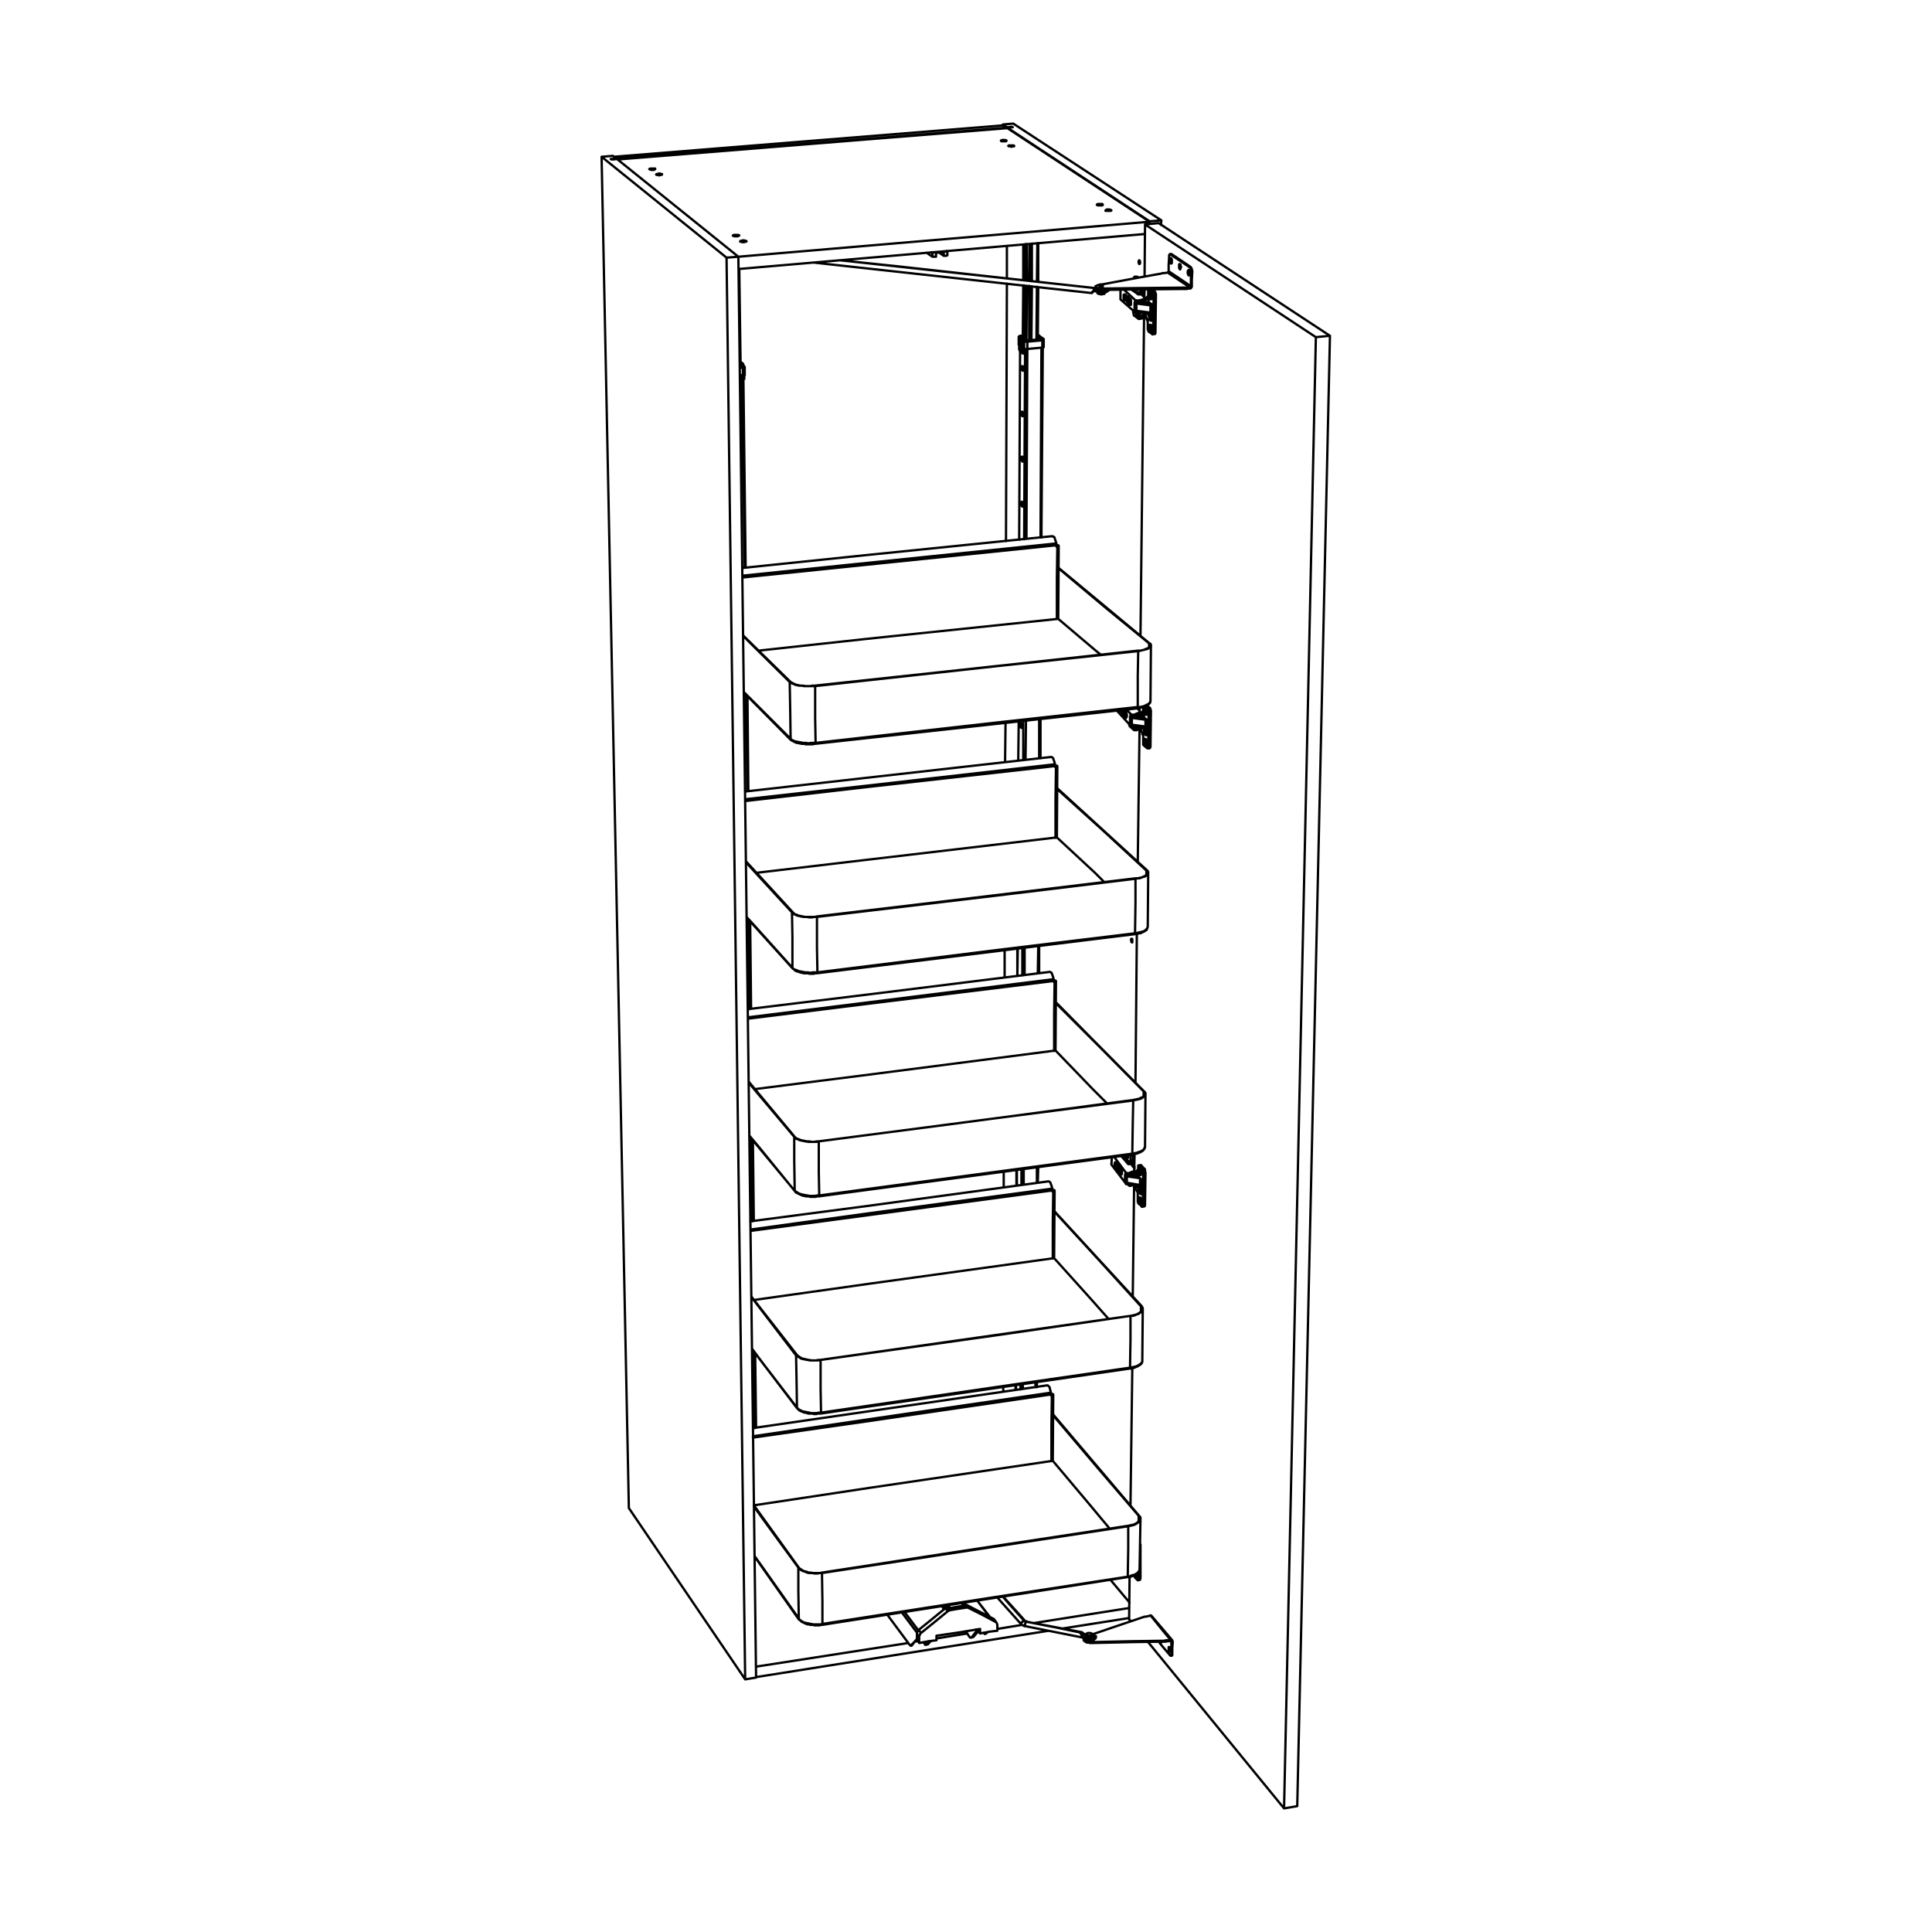 <?xml version="1.0" encoding="utf-8"?>
<!-- Generator: Adobe Illustrator 25.2.1, SVG Export Plug-In . SVG Version: 6.00 Build 0)  -->
<svg version="1.1" id="Lager_1" xmlns="http://www.w3.org/2000/svg" xmlns:xlink="http://www.w3.org/1999/xlink" x="0px" y="0px"
	 viewBox="0 0 425.2 425.2" style="enable-background:new 0 0 425.2 425.2;" xml:space="preserve">
<style type="text/css">
	.st0{fill:none;stroke:#000000;stroke-width:0.51;stroke-linecap:round;stroke-linejoin:round;stroke-miterlimit:10;}
</style>
<path class="st0" d="M250.4,261.2l0.9-0.2 M250.6,261.5l0.7-0.1 M250.6,261.7l0.7-0.1 M250.6,259L250.6,259 M250.7,262.1l0.6-0.1
	 M251,262.8h0.2 M251.6,160.3l1-0.1 M251.8,160.6l0.7-0.1 M251.8,160.8h0.7 M251.8,158h0.1 M251.9,161.2l0.6-0.1 M252.2,161.8h0.2
	 M250.9,340.5h0.1 M252.7,69.2l0.9-0.1 M252.8,69.5l0.8-0.1 M252.9,69.7h0.7 M252.9,66.7h0.2 M253,70h0.6 M253.3,70.6l0.1-0.1
	 M247.1,254.8L247.1,254.8 M251.3,64.9l0.1-0.1 M257.7,361.1l0.1,0.2 M248.3,66.2l0.1-0.8 M248.3,66.2v-0.8 M248.3,66.3v-1
	 M248.2,66.3v-1 M248.1,66.3v-1.1 M250.8,68.8L250.8,68.8 M247.4,156.6v-0.4 M247.3,156.7l0.1-0.5 M247.3,156.8v-0.6 M247.2,156.8
	v-0.6 M247.2,156.8v-0.6 M249.7,159.8L249.7,159.8 M246.8,254.5L246.8,254.5 M247,254.7v-0.3 M246.9,254.6v-0.2 M246.8,254.5
	L246.8,254.5 M246.3,256.8L246.3,256.8 M246.3,256.9v-0.2 M246.2,257v-0.4 M246.2,257v-0.4 M246.1,257.1v-0.6 M248.6,260.6
	L248.6,260.6 M248.4,260.6v-0.1 M249.6,257.9l-0.3,0.3 M249.2,258.1l0.4-0.3 M248.9,258.1h0.3 M249.2,258.2h-0.4 M250.8,157.1
	l-0.4,0.3 M250,157.3h0.3 M250.3,157.4H250 M251.7,66L251.7,66 M251.9,66.1l-0.4,0.2 M251,66.2h0.4 M251.4,66.3h-0.3 M250.4,68.7
	L250.4,68.7 M250.1,68.6v0.1 M253.4,68.8L253.4,68.8 M253.4,67.7L253.4,67.7 M250.2,66.4l2.3,0.3 M249.1,159.6v0.1 M252.4,159.9
	h-0.1 M252.4,158.9h-0.1 M249.2,157.6l2.2,0.3 M248,260.4L248,260.4 M251.2,260.8h-0.1 M251.2,259.8h-0.1 M248.1,258.4l2.1,0.4
	 M225.2,61.6v-7.8 M225.1,74.1l0.1-11.3 M228.2,62l0.1-8.5 M228.1,74.7l0.1-11.6 M226.5,61.8l0.1-8.1 M226.5,74.9v-12 M226,61.7v-8
	 M225.9,74.9l0.1-12 M224.2,74.2L224.2,74.2 M224.6,73.9L224.6,73.9 M224.9,74L224.9,74l0.1,0.1 M224.7,74.1L224.7,74.1 M224.6,74.6
	L224.6,74.6 M225,74.1h0.1 M228.5,73.7L228.5,73.7L228.5,73.7 M228.4,74.5l0.2,0.2 M225.5,77.2v0.2v0.1v0.1l-0.1,0.1v0.1h-0.1
	 M225.6,77.2L225.6,77.2h-0.1 M228.9,74.6h-0.1v0.1h-0.1 M229.7,74.8L229.7,74.8h-0.1v0.1h-0.2 M229.6,74.6L229.6,74.6h0.1
	 M225.6,77L225.6,77h-0.1v0.1 M224.7,77.3v0.1v0.1 M228.7,74.7L228.7,74.7 M224.3,74.2l0.3,0.3 M225.8,74.9L225.8,74.9 M226.2,74.9
	L226.2,74.9 M228.4,73.7l1.2,0.9 M225.1,73.9h-0.5 M224.4,74.1l0.3,0.2 M224.8,74.2l-0.1-0.1 M224.9,74h0.2 M228.4,74.2l0.5,0.4
	 M163.6,83.4h0.1v-0.1v-0.1V83v-0.1 M163.1,79.9H163 M163.6,80.4L163.6,80.4 M163.5,80L163.5,80h-0.2l-0.2-0.1 M163,79.9h0.1
	 M163.1,80.1H163 M163.8,82.5L163.8,82.5l-0.1,0.1v0.1 M163.6,82.6L163.6,82.6v-0.1 M163,80.5l0.2,0.2 M163.4,80.5l-0.1,0.1
	 M163.9,82.5v-0.1 M163.5,80.9h0.2h0.1v-0.1h0.1 M163.7,80.6L163.7,80.6 M163.2,80.7L163.2,80.7 M163.2,80.7h-0.4 M163.5,80.9
	l-0.7,0.1 M162.8,80.8l0.7-0.1 M217.8,355.9l-2.7-3.6 M212.3,353.1l-0.3-0.3 M201.8,359.3l-3.3-4.4 M207.8,354.2l-0.5-0.7
	 M202.1,358.8l-3-4 M215,358.9l-0.2-0.3 M214.9,358.6l0.2,0.3 M211.6,352.8l0.5,0.6 M208.7,353.3l0.4,0.6 M208,353.4l0.4,0.4
	 M224.8,160.1L224.8,160.1 M225,111.4L225,111.4 M225.1,101.5H225 M225.1,91.6H225 M225.1,81.6L225.1,81.6 M225,76L225,76
	 M224.9,75.8L224.9,75.8 M224.3,118.8l0.2-41.4 M224.1,167.4l0.1-8.7 M223.9,214.8l0.1-6 M223.8,260.9v-3.4 M223.6,305.9v-1.1
	 M227.9,304.2v1.1 M228.2,256.9v3.4 M228.5,208.2l-0.1,6 M228.7,158.2v8.7 M229.2,76.5l-0.2,41.8 M225.1,304.6v1.1 M225.3,257.3v3.4
	 M225.5,208.6v6 M225.8,158.6l-0.1,8.6 M226.1,76.8l-0.2,41.8 M224.6,304.7v1.1 M224.8,257.3v3.5 M225,208.7v6 M225.2,158.6v8.7
	 M225.6,76.8l-0.2,41.9 M166,297.5l0.2,16.8 M165.4,250.6l0.2,18.2 M164.8,202.4l0.2,19.7 M164.2,152.9l0.3,21.2 M163.3,82.5
	l0.6,42.4 M250.6,334.8v-1.2 M250.8,345.3v0.2l-0.1,0.2l-0.2,0.3l-0.2,0.2l-0.3,0.2l-0.4,0.2l-0.5,0.1l-0.4,0.2l-0.5,0.1
	 M248.1,347.1h0.1V347 M175.9,356.4l-0.1-0.1v-0.1 M181,357.4L181,357.4v0.2 M166.1,342.5l2,2.8l7.7,10.9 M231.5,306.9L231.5,306.9
	 M231.4,321.5v-7.8l0.1-6.6 M231.3,306.9l-39.7,5.8l-25.9,3.7 M231.3,306.5l-39.7,5.8l-25.9,3.8 M251.1,288.7v-1.2 M251.4,299.5v0.2
	l-0.1,0.2l-0.2,0.2l-0.3,0.2l-0.3,0.2l-0.4,0.2l-0.4,0.1l-0.5,0.1l-0.5,0.1 M248.6,301.2h0.1v-0.1V301 M175.4,309.9L175.4,309.9
	v-0.1 M180.7,310.9L180.7,310.9l-0.1,0.2 M165.5,296.8l2,2.7l7.9,10.3 M231.7,262L231.7,262 M231.7,277v-8.1l0.1-6.7 M231.6,262
	l-40.2,5.4l-26.2,3.5 M231.6,261.6l-40.2,5.4l-26.2,3.6 M251.7,241.3v-1.1 M252,252.4l-0.1,0.2l-0.1,0.2l-0.1,0.2l-0.3,0.2l-0.3,0.2
	l-0.4,0.1l-0.5,0.2l-0.5,0.1l-0.5,0.1 M249.2,254.1L249.2,254.1V254v-0.1 M175,262.2l-0.1-0.1 M180.3,263.1v0.1l-0.1,0.1
	 M164.9,249.9l2.1,2.5l7.9,9.7 M232,215.9L232,215.9 M232,231.3V223l0.1-6.9 M231.9,215.9l-40.7,5l-26.6,3.3 M231.9,215.5l-40.8,5.1
	l-26.5,3.3 M252.3,192.6v-1 M252.6,204l-0.1,0.2l-0.1,0.2l-0.2,0.2l-0.2,0.2l-0.4,0.2l-0.4,0.1l-0.4,0.1l-0.5,0.1l-0.5,0.1
	 M249.7,205.6L249.7,205.6L249.7,205.6l0.1-0.1v-0.1 M174.5,213.2L174.5,213.2l-0.1-0.2 M179.9,214v0.1l-0.1,0.1 M164.3,201.8
	l2.1,2.3l8,8.9 M232.3,168.7v-0.1 M232.3,184.4v-8.5l0.1-7.1 M232.2,168.6l-41.2,4.6l-27,3.1 M232.2,168.2l-41.3,4.7l-26.9,3
	 M250.6,334.8v-1.2 M250.8,345.3v0.2l-0.1,0.2l-0.2,0.3l-0.2,0.2l-0.3,0.2l-0.4,0.2l-0.5,0.1l-0.4,0.2l-0.5,0.1 M248.1,347.1h0.1
	V347 M175.9,356.4l-0.1-0.1v-0.1 M181,357.4L181,357.4v0.2 M166.1,342.5l2,2.8l7.7,10.9 M231.5,306.9L231.5,306.9 M231.4,321.5v-7.8
	l0.1-6.6 M231.3,306.9l-39.7,5.8l-25.9,3.7 M231.3,306.5l-39.7,5.8l-25.9,3.8 M252.9,142.5v-0.9 M253.2,154.4l-0.1,0.1l-0.1,0.2
	l-0.2,0.2l-0.2,0.1l-0.4,0.2l-0.4,0.2l-0.4,0.1l-0.5,0.1h-0.5 M250.3,155.9L250.3,155.9v-0.1l0.1-0.1v-0.1 M174,162.8L174,162.8
	L174,162.8v-0.2 M179.5,163.5v0.1l-0.1,0.1 M163.7,152.3l2.1,2.1l8.2,8.2 M232.7,120.1L232.7,120.1 M232.6,136.2v-8.7l0.1-7.3
	 M232.5,120l-41.8,4.3l-27.3,2.8 M232.5,119.6l-41.8,4.3l-27.3,2.8 M225.4,356.6L225.4,356.6h-0.1 M225.3,356.6l-0.1,0.1l-0.1,0.2
	l-0.2,0.1l-0.1,0.1l-0.1,0.1l-0.1,0.1 M220.7,351.4l1.3,1.5l3.3,3.7 M225.9,356.9L225.9,356.9h-0.1 M225.8,356.9L225.8,356.9
	l-0.1,0.3l-0.1,0.2v0.2v0.2l0.1,0.1 M241.1,63.3H241 M242,64v-0.1v-0.1 M240.9,63.4l-43.4-4.8L185,57.3 M251.3,260.3L251.3,260.3
	L251.3,260.3h-0.2 M251.1,260.4L251.1,260.4h0.1l0.1,0.1 M249.9,260.8L249.9,260.8 M250.4,262.6v-0.1l-0.1-0.2l-0.1-0.2l-0.1-0.2
	l-0.1-0.3v-0.2l-0.1-0.3v-0.3 M251,262.3h-0.1v-0.1 M250.6,261.7L250.6,261.7v0.2h0.1v0.1v0.1 M250.6,261.5v0.2 M250.4,261.2h0.1
	v0.1v0.1h0.1v0.1 M250.1,260.8l0.3,0.4 M250.8,264.9L250.8,264.9 M250.6,264.2h0.1 M250.8,264.4h0.1 M250.8,264.3L250.8,264.3
	 M250.8,264.5l0.1-0.1 M250.8,264.2L250.8,264.2 M250.9,264.4L250.9,264.4 M250.7,262.1l0.3,0.2 M250.6,262.3h0.4 M250.8,264.3
	l-0.2-0.3 M250.8,263.7v0.6 M250.8,263.8L250.8,263.8L250.8,263.8 M250.8,264.3v-0.5 M251,264.5l-0.2-0.2 M251,264.7v-0.1v-0.1
	 M250.8,264.5l0.2,0.2 M250.8,265v-0.5 M250.8,264.9L250.8,264.9L250.8,264.9 M250.8,264.4v0.5 M250.6,264.2l0.2,0.2 M250.6,264v0.1
	v0.1 M250.5,264.1v0.1v0.1v0.2l0.1,0.1v0.1v0.2l0.1,0.1l0.1,0.1h0.1h0.1V265v-0.1l0.1-0.1v-0.1v-0.1v-0.2l-0.1-0.1v-0.1V264
	l-0.1-0.1v-0.1v-0.1l-0.1-0.1h-0.1h-0.1v0.1h-0.1v0.1v0.1V264.1 M252,265.1v0.2l-0.1,0.1v0.1h-0.1 M249.9,258.4L249.9,258.4v-0.1
	v-0.1 M249.9,258.5L249.9,258.5L249.9,258.5 M249.9,258.5L249.9,258.5 M250.5,259.1l-0.6-0.6 M250.6,259L250.6,259v0.1h-0.1
	 M250.6,259L250.6,259 M249.9,258.2l0.1-0.2v-0.1l0.1-0.1l0.1-0.1v-0.1h0.1l0.1-0.1 M251.1,256.4L251.1,256.4l0.1,0.1 M250.6,257.6
	h0.2 M250.8,257.8h0.2 M250.8,258.3h0.1 M250.8,257.7h0.1 M250.9,257.9h0.1 M250.9,257.7L250.9,257.7 M251,257.8v0.1 M251.1,258.1
	v-0.2v-0.1v-0.2v-0.1l-0.1-0.1v-0.1v-0.1l-0.1-0.1V257h-0.1h-0.1l-0.1,0.1v0.1v0.1v0.1v0.1v0.2v0.1v0.2l0.1,0.1v0.1v0.1l0.1,0.1v0.1
	h0.1v0.1h0.1v-0.1h0.1v-0.1v-0.1v-0.1V258.1 M250.6,257.5L250.6,257.5v0.1 M250.8,257.7l-0.2-0.2 M250.8,257.2v0.5 M250.9,257.2
	L250.9,257.2h-0.1 M250.9,257.7v-0.5 M251.1,257.9l-0.2-0.2 M251.1,258.1L251.1,258.1V258v-0.1 M250.9,257.9l0.2,0.2 M250.9,258.4
	v-0.5 M250.8,258.3L250.8,258.3v0.1h0.1 M250.8,257.8v0.5 M250.6,257.6l0.2,0.2 M251.2,256.5l0.6,0.7 M250.7,256.5h0.5 M252.1,258
	l-0.1,7.1 M251.5,265.2l0.5-0.1 M251.8,257.2h0.1v0.1l0.1,0.1v0.1v0.1v0.1v0.2l0.1,0.1 M251.4,257.2h0.4 M251.6,258h0.5
	 M250.5,256.9v-0.1v-0.1v-0.1v-0.1h0.1h0.1 M250.4,258.2l0.1-1.3 M250.7,259.1l-0.1-0.1v-0.1l-0.1-0.1v-0.1v-0.1v-0.1l-0.1-0.1v-0.2
	 M251.1,259.5l-0.4-0.4 M251.2,259.8L251.2,259.8L251.2,259.8v-0.2h-0.1v-0.1 M251.3,260.6v-0.1v-0.1v-0.1v-0.1v-0.1V260l-0.1-0.1
	v-0.1 M251.3,260.8L251.3,260.8v-0.2 M251.3,262.1v-1.3 M251.3,262.2L251.3,262.2v-0.1 M251.2,262.7L251.2,262.7v-0.1l0.1-0.1v-0.1
	v-0.1v-0.1 M251,262.8L251,262.8h0.2v-0.1 M250.6,262.3l0.4,0.5 M250.4,262.7v-0.1v-0.1v-0.1l0.1-0.1h0.1 M250.4,264v-1.3
	 M250.6,264.9l-0.1-0.1v-0.1v-0.1l-0.1-0.1v-0.1v-0.1v-0.1V264 M250.7,265l-0.1-0.1 M251.3,265.6l-0.4-0.5 M251.5,265.2L251.5,265.2
	v0.2l-0.1,0.1v0.1h-0.1 M251.6,258l-0.1,7.2 M251.4,257.2L251.4,257.2v0.2h0.1v0.2v0.1l0.1,0.1v0.1v0.1 M250.7,256.5l0.7,0.7
	 M251,265.1L251,265.1l0.1-0.1h0.1v-0.1v-0.1v-0.2 M251.2,264.6v-0.1v-0.1v-0.2l-0.1-0.1v-0.2v-0.1l-0.1-0.1v-0.1h-0.1l-0.1-0.1
	 M251.1,258.5L251.1,258.5h0.1v-0.1l0.1-0.1v-0.1V258 M251.3,258L251.3,258v-0.2v-0.2l-0.1-0.1v-0.1v-0.2l-0.1-0.1L251,257h-0.1
	 M252.6,159.5L252.6,159.5h-0.2h-0.1 M252.3,159.6L252.3,159.6h0.1h0.1h0.1 M251,160.1L251,160.1V160 M251.6,161.8L251.6,161.8
	l-0.2-0.2v-0.3l-0.1-0.2l-0.1-0.2l-0.1-0.3v-0.2l-0.1-0.3 M252.2,161.4l-0.1-0.1 M251.8,160.8v0.1v0.1l0.1,0.1v0.1 M251.8,160.6v0.2
	 M251.6,160.3L251.6,160.3h0.1v0.1v0.1v0.1h0.1 M251.3,160l0.3,0.3 M251.9,164.1h0.1 M251.7,163.4l0.2-0.1 M251.9,163.5h0.2
	 M252,163.4L252,163.4 M252,163.6h0.2 M251.9,163.3l0.2,0.2 M252.1,163.5v0.1 M252.2,163.6L252.2,163.6 M251.9,161.2l0.3,0.2
	 M251.8,161.4h0.4 M252,163.4l-0.2-0.2 M252,162.8v0.6 M252,162.9L252,162.9v-0.1 M252,163.4v-0.5 M252.2,163.6l-0.2-0.2
	 M252.2,163.8L252.2,163.8v-0.2 M252,163.6l0.2,0.2 M252,164.1v-0.5 M251.9,164.1L251.9,164.1h0.1 M251.9,163.5v0.6 M251.7,163.4
	l0.2,0.1 M251.8,163.2L251.8,163.2L251.8,163.2l-0.1,0.2 M251.7,163.2v0.2v0.1v0.2l0.1,0.1v0.1v0.1l0.1,0.1v0.1l0.1,0.1h0.1l0.1-0.1
	v-0.1V164l0.1-0.1v-0.1v-0.1v-0.2l-0.1-0.1v-0.2v-0.1l-0.1-0.1v-0.1v-0.1l-0.1-0.1h-0.1h-0.1v0.1l-0.1,0.1v0.1v0.1V163.2
	 M253.2,164.2L253.2,164.2v0.2l-0.1,0.1v0.1l-0.1,0.1 M251.1,157.5L251.1,157.5v-0.1v-0.1 M251.1,157.6L251.1,157.6v-0.1
	 M251.1,157.6L251.1,157.6 M251.7,158.1l-0.6-0.5 M251.8,158L251.8,158l-0.1,0.1 M251.8,157.9v0.1 M251.1,157.3v-0.2l0.1-0.2
	l0.1-0.1v-0.1l0.1-0.1l0.1-0.1h0.1 M251.8,156.4h0.2 M252,156.6h0.2 M252,157.1L252,157.1 M252,156.4L252,156.4 M252.1,156.6h0.1
	 M252,156.4l0.2,0.2 M252.2,156.6L252.2,156.6 M252.2,156.6L252.2,156.6 M252.3,156.8v-0.2v-0.1v-0.2v-0.1l-0.1-0.1v-0.2l-0.1-0.1
	v-0.1H252h-0.1v0.1l-0.1,0.1v0.1v0.1v0.1v0.1v0.2v0.1v0.2l0.1,0.1v0.1v0.1l0.1,0.1v0.1h0.1h0.1l0.1-0.1v-0.1V157v-0.1V156.8
	 M251.8,156.2L251.8,156.2v0.2 M252,156.4l-0.2-0.2 M252,155.9v0.5 M252.1,155.9L252.1,155.9L252.1,155.9 M252.1,156.5v-0.6
	 M252.3,156.6l-0.2-0.1 M252.3,156.8L252.3,156.8L252.3,156.8v-0.2 M252.1,156.6l0.2,0.2 M252.1,157.2v-0.6 M252,157.1L252,157.1
	L252,157.1l0.1,0.1 M252,156.6v0.5 M251.8,156.4l0.2,0.2 M252.4,155.3l0.7,0.5 M253.3,156.6l-0.1,7.6 M252.7,164.3l0.5-0.1
	 M253.1,155.8v0.1l0.1,0.1v0.1v0.1l0.1,0.2v0.1v0.1 M252.6,155.9l0.5-0.1 M252.8,156.7l0.5-0.1 M251.6,155.7v-0.1 M251.6,157.1v-1.4
	 M251.8,158v-0.1v-0.1l-0.1-0.1v-0.1v-0.1l-0.1-0.1v-0.1v-0.2 M252.3,158.3l-0.5-0.3 M252.4,158.6L252.4,158.6v-0.1v-0.1h-0.1v-0.1
	 M252.6,159.4l-0.1-0.1v-0.1v-0.1V159v-0.1v-0.1l-0.1-0.1v-0.1 M252.6,159.6L252.6,159.6v-0.1v-0.1 M252.5,161l0.1-1.4 M252.5,161.2
	v-0.1V161 M252.4,161.7L252.4,161.7v-0.1v-0.1h0.1v-0.1v-0.1v-0.1 M252.2,161.8L252.2,161.8h0.2v-0.1 M251.8,161.4l0.4,0.4
	 M251.6,161.8L251.6,161.8v-0.2v-0.1l0.1-0.1h0.1 M251.6,163.3v-1.5 M251.8,164.1l-0.1-0.1l-0.1-0.1v-0.1v-0.2v-0.1v-0.1v-0.1
	 M252.5,164.7l-0.7-0.6 M252.7,164.3v0.1v0.1v0.1h-0.1v0.1h-0.1 M252.8,156.7l-0.1,7.6 M252.6,155.9L252.6,155.9l0.1,0.1v0.1v0.1
	l0.1,0.1v0.1v0.2v0.1 M252.1,155.5l0.5,0.4 M252.2,164.3L252.2,164.3L252.2,164.3l0.2-0.2V164v-0.2v-0.1 M252.4,163.7v-0.1v-0.2
	v-0.1v-0.2l-0.1-0.1v-0.1l-0.1-0.1v-0.1h-0.1l-0.1-0.1 M252.3,157.3L252.3,157.3h0.1v-0.1l0.1-0.1V157v-0.1v-0.2 M252.5,156.7v-0.1
	v-0.1v-0.2l-0.1-0.1V156v-0.1l-0.1-0.1l-0.1-0.1h-0.1 M249.8,347L249.8,347 M249.8,346.6h0.1 M249.9,346.6L249.9,346.6 M250,346.7
	l-0.1-0.1 M250,346.8L250,346.8L250,346.8 M249.8,346.6l0.2,0.2 M249.8,347.1v-0.5 M249.8,347L249.8,347L249.8,347 M249.8,346.6v0.4
	 M249.6,346.7L249.6,346.7l0.1,0.2v0.1l0.1,0.1v0.1h0.1v0.1l0.1-0.1l0.1-0.1V347v-0.1v-0.2v-0.1v-0.1 M251,347.3v0.1l-0.1,0.1v0.1
	v0.1h-0.1 M251,340.5v6.8 M250.5,347.4l0.5-0.1 M250.9,339.8L250.9,339.8l0.1,0.1v0.1v0.1v0.1v0.2v0.1 M249.6,346.9v-0.1h-0.1
	 M249.7,347l-0.1-0.1 M250.3,347.7l-0.4-0.4 M250.5,347.4L250.5,347.4v0.2v0.1h-0.1v0.1l-0.1-0.1 M250.5,346.1v1.3 M250.1,347.2
	L250.1,347.2h0.1v-0.1V347v-0.1v-0.1 M250.2,346.8L250.2,346.8v-0.3v-0.1 M253.7,68.4h-0.1h-0.1h-0.1 M253.4,68.5L253.4,68.5h0.1
	h0.1 M253.5,67.1L253.5,67.1h-0.1 M252.1,69.1V69v-0.1 M252.6,70.8L252.6,70.8l-0.1-0.3l-0.1-0.2l-0.1-0.2v-0.2l-0.1-0.3l-0.1-0.3
	v-0.2 M253.2,70.2L253.2,70.2 M252.9,69.7L252.9,69.7v0.2V70h0.1 M252.8,69.5l0.1,0.2 M252.7,69.2L252.7,69.2L252.7,69.2L252.7,69.2
	l0.1,0.2v0.1 M252.3,68.9l0.4,0.3 M253,73L253,73 M252.8,72.3l0.2-0.1 M253,72.4h0.2 M253,72.2L253,72.2 M253.1,72.4h0.1 M253,72.2
	L253,72.2 M253,72.2l0.2,0.2 M253.2,72.4L253.2,72.4 M253.2,72.4l0.1,0.1 M253,70l0.2,0.2 M252.9,70.2h0.3 M253,72.2l-0.2-0.1
	 M253,71.7v0.5 M253.1,71.7L253.1,71.7L253.1,71.7 M253.1,72.3v-0.6 M253.3,72.4l-0.2-0.1 M253.3,72.6L253.3,72.6v-0.1v-0.1
	 M253.1,72.4l0.2,0.2 M253.1,73v-0.6 M253,73L253,73L253,73 M253,72.4V73 M252.8,72.3l0.2,0.1 M252.8,72.1L252.8,72.1v0.1v0.1
	 M252.8,72.1v0.2v0.1v0.2v0.1l0.1,0.1V73h0.1v0.1l0.1,0.1h0.1v-0.1h0.1V73v-0.1v-0.1l0.1-0.2v-0.1l-0.1-0.2v-0.1V72v-0.1l-0.1-0.1
	v-0.1l-0.1-0.1v-0.1H253h-0.1v0.1h-0.1v0.1v0.2V72V72.1 M254.3,73v0.1v0.1v0.1l-0.1,0.1v0.1h-0.1 M252.1,66.3L252.1,66.3L252.1,66.3
	v-0.2 M252.1,66.4L252.1,66.4v-0.1 M252.1,66.4L252.1,66.4 M252.7,66.8l-0.6-0.4 M252.9,66.7l-0.1,0.1v0.1l-0.1-0.1 M252.9,66.6v0.1
	 M252.1,66.1l0.1-0.2v-0.2l0.1-0.1l0.1-0.2l0.1-0.1l0.1-0.1h0.1 M253.4,63.7L253.4,63.7h0.1 M252.9,64.9h0.2 M253.1,65.1h0.2
	 M253.1,65.6h0.1 M253.1,64.9h0.1 M253.2,65.1L253.2,65.1 M253.1,64.9L253.1,64.9 M253.1,64.9l0.2,0.2 M253.3,65.1L253.3,65.1
	 M253.3,65.1h0.1 M253.4,65.2v-0.1v-0.2v-0.1v-0.2l-0.1-0.1v-0.1l-0.1-0.1v-0.1h-0.1H253l-0.1,0.1v0.1v0.1v0.1l-0.1,0.1v0.2l0.1,0.1
	v0.2v0.1v0.2l0.1,0.1v0.1l0.1,0.1l0.1,0.1l0.1-0.1l0.1-0.1v-0.1v-0.1v-0.1V65.2 M252.9,64.8L252.9,64.8v0.1 M253.1,64.9l-0.2-0.1
	 M253.1,64.4v0.5 M253.2,64.4L253.2,64.4h-0.1 M253.2,65v-0.6 M253.4,65.1l-0.2-0.1 M253.4,65.3L253.4,65.3v-0.2 M253.2,65.1
	l0.2,0.2 M253.2,65.7v-0.6 M253.1,65.6v0.1h0.1 M253.1,65.1v0.5 M252.9,64.9l0.2,0.2 M253.5,63.7l0.7,0.5 M253,63.8l0.5-0.1
	 M254.4,65l-0.1,8 M253.8,73.1l0.5-0.1 M254.2,64.2L254.2,64.2L254.2,64.2l0.1,0.2v0.1l0.1,0.2v0.1v0.1V65 M253.7,64.3l0.5-0.1
	 M253.9,65.1l0.5-0.1 M252.7,64.3L252.7,64.3V64l0.1-0.1v-0.1h0.1h0.1 M252.7,65.8v-1.5 M252.9,66.6L252.9,66.6l-0.1-0.1v-0.1v-0.1
	l-0.1-0.1V66v-0.1v-0.1 M253.4,66.9l-0.5-0.3 M253.5,67.2L253.5,67.2v-0.1V67h-0.1v-0.1 M253.6,68v-0.1v-0.1v-0.1v-0.1v-0.1v-0.1
	l-0.1-0.1v-0.1 M253.7,68.2L253.7,68.2v-0.1h-0.1V68 M253.6,69.7l0.1-1.5 M253.6,69.8L253.6,69.8L253.6,69.8 M253.5,70.5v-0.1v-0.1
	v-0.1h0.1v-0.1V70v-0.1v-0.1 M253.3,70.6h0.1v-0.1h0.1 M252.9,70.2l0.4,0.4 M252.6,70.7v-0.1l0.1-0.1v-0.1v-0.1l0.1-0.1h0.1
	 M252.6,72.2v-1.5 M252.8,73L252.8,73v-0.1l-0.1-0.1v-0.1v-0.1l-0.1-0.1v-0.1v-0.2 M253.6,73.5l-0.8-0.5 M253.8,73.1v0.1v0.1v0.1
	l-0.1,0.1l-0.1,0.1v-0.1 M253.9,65.1l-0.1,8 M253.7,64.3L253.7,64.3l0.1,0.1v0.1v0.1l0.1,0.1v0.1V65v0.1 M253,63.8l0.7,0.5
	 M253.3,73.2L253.3,73.2v-0.1h0.1V73l0.1-0.1v-0.1v-0.1v-0.2 M253.5,72.5v-0.1v-0.2v-0.1l-0.1-0.2v-0.1v-0.1l-0.1-0.1v-0.1h-0.1
	h-0.1 M253.4,65.8L253.4,65.8h0.1v-0.1v-0.1l0.1-0.1v-0.1v-0.2 M253.6,65.2v-0.1v-0.2v-0.1l-0.1-0.2v-0.1l-0.1-0.1v-0.1l-0.1-0.1
	h-0.1 M247.2,254.4l0.1-0.1 M247.2,254.6v-0.2 M249.1,260.9h0.1v-0.1l0.1-0.1 M247.6,254.3h0.1 M247.6,254.7L247.6,254.7
	 M247.6,254.4h0.1 M248.2,260.7l0.3,0.2 M248.5,260.9L248.5,260.9l0.2,0.1v-0.1l0.1-0.1v-0.2 M247.4,254.3v0.1v0.1v0.1l0.1,0.1v0.1
	l0.1,0.1l0.1,0.1l0.1-0.1v-0.1v-0.1v-0.1v-0.1 M247.8,254.5L247.8,254.5v-0.2v-0.1 M247.8,254.4l-0.1-0.1 M247.8,254.5L247.8,254.5
	L247.8,254.5 M247.6,254.4l0.2,0.1 M247.6,254.8v-0.4 M247.6,254.7v0.1 M247.6,254.3v0.4 M247.5,254.3L247.5,254.3 M249.2,255.8v0.1
	 M249.2,255.9L249.2,255.9v0.2v0.1 M249,256l0.2-0.1 M249.2,256.2l0.2,0.2 M249.1,256.2h0.1 M249.4,256.4v0.2 M249.2,256.4h0.2
	 M249.2,255.8v-0.1h0.1v-0.1v-0.1l0.1-0.1v-0.1 M249.4,256.6l0.3,0.2 M249.2,256.6h0.2 M249.6,257.1h0.1 M249.5,256.9h0.2
	 M249.4,255.3v-1.1 M249.4,255.3h-0.6 M248.5,255.9v-0.2 M249.5,256.9L249.5,256.9 M249.3,256.7l0.2,0.2 M249.2,256.4v0.2
	 M249.1,256.2l0.1,0.2 M249,256L249,256v0.1v0.1h0.1 M249,255.8v0.2 M249.5,256.9L249.5,256.9 M248.8,256.2l-0.3-0.3 M249.5,256.9
	l-0.1-0.1 M248.5,255.9h-0.3 M247.8,255.1l-0.6-0.5 M247.1,254.6h0.1 M247.1,254.8v-0.1 M247.1,254.8L247.1,254.8 M247.8,255
	l-0.1,0.5 M247.7,255.5l0.5,0.4 M248.2,255.9v-0.5 M248.2,255.4l0.4,0.4 M248.6,255.8L248.6,255.8h0.1h0.1v-0.1v-0.1v-0.1v-0.2
	 M248.8,255.3l0.1-1.1 M248.1,254.9L248.1,254.9h0.1v-0.1l0.1-0.1v-0.1v-0.1 M248.3,254.5v-0.2v-0.1 M249.4,254.2V254 M248.9,254.2
	l-0.1-0.1 M249.4,254.2h-0.5 M250.2,160.7L250.2,160.7l0.1-0.1h0.1v-0.1v-0.1v-0.1v-0.2 M249.5,159.9h-0.1 M249.4,160L249.4,160
	v-0.1h0.1 M249.4,159.9v0.1 M249.2,159.9v0.1v0.1h0.1v0.1h0.1l0.1-0.1V160v-0.1 M250.4,160.1v-0.2 M250.4,160.1l-0.5,0.1
	 M248.7,159.9l0.9,0.8 M249.6,160.7h0.1h0.1v-0.1h0.1v-0.2v-0.1v-0.1 M249.9,160.2v-0.4 M248.5,159.3v0.1v0.1l0.1,0.1v0.2h0.1v0.1
	 M249.7,160.2L249.7,160.2l0.1-0.1V160l0.1-0.1v-0.1 M250.6,155.8v0.2 M249.2,157.7h-0.1 M250.6,156l0.2,0.2 M250.5,156L250.5,156
	 M250.7,156.3L250.7,156.3 M250.4,155.8v0.1 M249.6,68.7L249.6,68.7 M249.3,63.8L249.3,63.8 M249.6,68.5v0.2 M249.6,68.7l0.1-0.1
	 M249.6,68.7L249.6,68.7 M249.4,68.4v0.1l0.1,0.1v0.1v0.1h0.1v0.1h0.1l0.1-0.1v-0.1 M250.2,69.1L250.2,69.1 M250.3,69l0.1-0.1
	 M250.3,69.1h0.1 M250.3,60.9L250.3,60.9 M251.3,70.1L251.3,70.1l0.1-0.1v-0.1v-0.1l0.1-0.1v-0.2 M250.1,68.9L250.1,68.9v0.2v0.1
	l0.1,0.1v0.1v0.1l0.1,0.1h0.1h0.1v-0.1v-0.1l0.1-0.1v-0.2V69l-0.1-0.1 M250.3,68.9V69 M250.4,69v-0.1 M250.5,69.3l-0.1-0.3
	 M250.4,69.4L250.4,69.4l0.1-0.1 M250.3,69.1l0.1,0.3 M250.2,69.3l0.1-0.2 M250.2,69.1v0.1v0.1 M250.3,69l-0.1,0.1 M251.5,69.5v-0.7
	 M251.5,69.5l-0.6,0.1 M249.7,69.5l0.9,0.7 M250.6,70.2h0.1l0.1-0.1l0.1-0.1v-0.1v-0.2v-0.1 M250.9,69.6v-0.8 M249.4,68.4v0.1
	 M249.4,68.5v0.2v0.1l0.1,0.2v0.1v0.2l0.1,0.1v0.1h0.1 M250.7,69.6L250.7,69.6L250.7,69.6l0.1-0.1v-0.1l0.1-0.1v-0.1v-0.1V69v-0.1
	v-0.1 M249.7,63.7L249.7,63.7L249.7,63.7 M251.4,64.4v0.2 M251.4,64.6L251.4,64.6v0.1v0.1 M251.2,64.6h0.2 M250.1,66.7L250.1,66.7
	 M251.6,65v0.2 M251.4,64.8l0.2,0.2 M251.4,65h0.2 M251.4,64.4L251.4,64.4v-0.1h0.1v-0.1v-0.1V64v-0.1v-0.1 M251.2,64.4h0.2
	 M250.3,60.9l0.3,0.2 M249.8,61l0.5-0.1 M250,66.6v0.1 M251.6,65.2l0.3,0.2 M251.8,65.4h0.1 M251.5,63.8L251.5,63.8 M251.5,63.8H251
	 M250.7,64.7v-0.3 M251.4,65L251.4,65 M251.3,64.9l0.1,0.1 M251.2,64.6v0.1v0.1 M251.2,64.4v0.2 M251.1,64.4L251.1,64.4h0.1
	 M250.7,64.8L250.7,64.8 M250.7,64.7l-0.2,0.1 M249.8,64.2l-0.5-0.4 M249.2,63.8L249.2,63.8 M250.1,61.2l-0.3-0.2 M249.8,61
	l-0.1-0.1l-0.1,0.1v0.1l-0.1,0.1v0.1 M249.6,63.7l0.2,0.1 M249.8,63.8v0.5 M250.3,64.7v-0.5 M250.3,64.2l0.4,0.2 M250.7,64.4v0.1
	V64.4h0.2v-0.1v-0.1l0.1-0.1V64v-0.2 M251,63.8L251,63.8 M248.6,352.7l-4.2-5 M233.9,358.4l14.6-2.3 M166.4,369.1l64.4-10.2
	 M227.6,357.2l20.9-3.3 M219.5,358.5l5.5-0.9 M215.2,359.1h0.2 M206.1,360.6l6.8-1.1 M201.3,361.3l0.7-0.1 M166.4,366.8l33.5-5.2
	 M135.5,34.8V35 M135.3,35v-0.1 M166.4,369.2l-2.4,0.4 M166.4,369.2l-3.9-312.7 M135.3,34.9l-0.9,0.1 M135.3,34.9l0.2-0.1
	 M134.9,34.3l0.6,0.5 M132.4,34.5l2.5-0.2 M162.5,56.5l-2.6,0.2 M135.8,35l26.7,21.5 M134.6,35.1l1.2-0.1 M134.4,35l0.2,0.1
	 M159.9,56.7l-27.5-22.2 M138.4,331.9l-6-297.4 M164,369.6l-25.6-37.7 M164,369.6l-4.1-312.9 M220.7,27.4v0.2 M221.4,28.1v-0.2
	 M221.8,28v0.1 M222.7,27.9V28 M220.7,27.4l0.7,0.5 M221.4,27.9l0.4,0.1 M221.8,28l0.9-0.1 M222.7,27.9l0.2,0.1 M222.9,28l-1.2,0.1
	 M255.6,48.5L223,27.2 M223,27.2l-2.3,0.2 M249.2,207.1V207v-0.1v-0.1v-0.1h-0.1v-0.1H249v0.1l-0.1,0.1v0.1l0.1,0.1v0.1v0.1v0.1h0.1
	v0.1h0.1v-0.1V207.1L249.2,207.1 M220.8,305.3v1 M220.9,257.8v3.5 M221.1,209.1v6 M221.3,159.1l-0.1,8.6 M221.6,62.4l-0.2,56.7
	 M221.6,54.1v7.1 M221.7,28.1v0.1 M221.7,28.1L253,48.7 M250.9,57.8L250.9,57.8v-0.2v-0.1l-0.1-0.1v-0.1h-0.1l-0.1,0.1v0.1v0.1v0.2
	v0.1h0.1V58v0.1h0.1l0.1-0.1v-0.1V57.8 M255.6,48.5l-0.1,1 M253,48.7l2.6-0.2 M253,48.7v0.6 M208.3,55.2l0.2,0.2 M206.7,55.6l1,0.7
	 M206.9,55.5h-0.1 M205.2,56.5l-1.3-0.9 M205.2,55.7l-0.2-0.2 M205.5,55.6l-0.2-0.1 M205.5,55.5L205.5,55.5v0.1 M205.5,55.6
	l-0.2,0.1h-0.1 M205.2,55.7v0.5v0.3 M205.2,56.5h0.4h0.4 M206,56.5V56v-0.4 M206,55.6L206,55.6h0.1 M206.1,55.6h0.4l0.3-0.1
	 M206.8,55.5L206.8,55.5 M206.8,55.5h0.1 M206.9,55.5h0.4h0.3 M207.6,55.5h0.1 M207.7,55.5v0.4v0.4 M207.7,56.3h0.5l0.3-0.1
	 M208.5,56.2v-0.4v-0.4 M208.5,55.4h-0.2h-0.1 M208.2,55.4v-0.1 M257.5,363.4v-0.1v-0.1l-0.1-0.1V363v-0.1v-0.1v-0.1v-0.1
	 M258,363.9v0.2v0.2l-0.1,0.1 M258,363.9l-0.1,0.1h-0.1 M258.1,361.3l-0.1,1.5v1.1 M255.6,361.3L255.6,361.3v0.1h0.1v-0.1
	 M257.2,362.8v0.1v0.1v0.1v0.1l0.1,0.1v0.1v0.1h0.1h0.1v-0.1v-0.1v-0.1v-0.1V363v-0.1v-0.1l-0.1-0.1v-0.1v-0.1h-0.1h-0.1v0.1V362.8
	L257.2,362.8 M255,361.3l0.8,1l1.7,2 M257.8,364v0.2l-0.1,0.1v0.1h-0.1l-0.1-0.1 M257.8,364v-1.5v-1.2 M257.8,361.3L257.8,361.3
	l-0.1-0.2h-0.1 M258.1,361.3h-0.2h-0.1 M257.5,361.2l0.1-0.1 M257.6,361.1L257.6,361.1v-0.2 M253.2,355.5L253.2,355.5l0.2,0.1
	l0.1,0.1 M257.6,360.9h0.1l0.2,0.1h0.1v0.1l0.1,0.2 M256.2,361.3h0.4l0.4-0.1h0.5 M257.5,361.2V361v-0.1 M238.5,360.8v0.2l0.1,0.1
	l0.1,0.1l0.3,0.2l0.2,0.1h0.3l0.4,0.1h0.3 M240.2,361.6l9-0.2l7-0.1 M240.2,361.6L240.2,361.6v-0.2 M256.2,361.1v0.1v0.1
	 M251.9,355.8h0.3l0.4-0.1l0.5-0.1 M251.9,355.8l-7.1,2.4l-4.4,1.5 M238.5,360.6v0.1l0.1,0.2l0.1,0.1l0.3,0.1l0.2,0.1l0.3,0.1
	l0.4,0.1h0.3 M240.2,361.4l9-0.2l7-0.1 M256.2,361.1l0.4-0.1h0.4l0.5-0.1 M257.5,360.9L257.5,360.9 M253.2,355.5l2.5,3.1l1.9,2.3
	 M253.2,355.5l-0.1,0.1 M257.7,55.9L257.7,55.9h0.1 M257.9,57.8L257.9,57.8L257.9,57.8l-0.1-0.2v-0.1v-0.1v-0.2 M257.8,57.2v-0.1V57
	v-0.1 M259.8,59.1L259.8,59.1V59l-0.1-0.1v-0.1v-0.1v-0.2 M259.7,58.5v-0.1v-0.1l0.1-0.1 M261.8,63.5L261.8,63.5h-0.1 M257.2,59.7
	L257.2,59.7l-0.1,0.2V60H257 M261.8,63.5h0.2l0.1-0.1l0.1-0.1l0.1-0.2V63 M262.1,63v0.1l-0.1,0.1h-0.1h-0.1 M261.8,63.2v0.2v0.1
	 M260.3,63.6h0.4h0.4l0.6-0.1 M261.7,63.5v-0.1v-0.1 M261.8,60.4L261.8,60.4l-0.1-0.1v-0.1v-0.1V60v-0.2 M261.7,59.8L261.7,59.8
	v-0.2v-0.1 M257.8,55.9l2.4,1.6l1.9,1.3 M257.6,56h0.1l0.1-0.1 M262.4,59.8l-0.1,1.8V63 M262.1,63L262.1,63h0.2 M242.9,63.8h-0.4
	l-0.3-0.1h-0.4l-0.2-0.1h-0.3l-0.1-0.1l-0.1-0.1v-0.1 M261.8,60.1V60v-0.1v-0.1v-0.1l-0.1-0.1v-0.1h-0.1v-0.1l-0.1,0.1v0.1l-0.1,0.1
	v0.1v0.1V60v0.2l0.1,0.1v0.1v0.1h0.1v0.1h0.1v-0.1l0.1-0.1v-0.2V60.1 M259.9,58.8L259.9,58.8v-0.2l-0.1-0.1v-0.1v-0.1l-0.1-0.1
	l-0.1-0.1v0.1h-0.1v0.1v0.1v0.1v0.1v0.1v0.2V59l0.1,0.1v0.1h0.1v0.1l0.1-0.1v-0.1V59l0.1-0.1V58.8 M257.9,57.5v-0.1v-0.1v-0.1v-0.1
	l-0.1-0.1v-0.1l-0.1-0.1l-0.1,0.1V57l-0.1,0.1v0.1v0.1v0.1l0.1,0.2v0.1v0.1l0.1,0.1V58h0.1v-0.1h0.1v-0.1v-0.2V57.5 M261.8,58.8
	l-2.4-1.6l-1.8-1.2 M257.3,56.6v-0.2v-0.2l0.1-0.2l0.1-0.1l0.1,0.1 M257.3,56.6l-0.1,1.7v1.4 M262.1,63l-2.8-1.9l-2.1-1.4
	 M262.1,59.8v1.8V63 M262.1,58.8v0.1l0.1,0.1l0.1,0.2v0.2l0.1,0.2v0.2 M262.1,58.8h-0.2h-0.1 M261.8,58.8l0.1,0.1L262,59l0.1,0.3
	v0.2v0.1v0.2 M262.1,59.8h0.2h0.1 M260.3,63.6l-9.8,0.1l-7.6,0.1 M260.3,63.3v0.2v0.1 M242.9,63.8v-0.2v-0.1 M242,63.1L242,63.1
	l0.1,0.1h0.1h0.1h0.1h0.1h0.1h0.1v-0.1 M261.8,63.2L261.8,63.2l-0.1,0.1 M257,60l2.7,1.8l2.1,1.4 M256.9,60L256.9,60h0.1
	 M255.6,60.2l0.3-0.1h0.4l0.6-0.1 M242.5,62.6l7-1.3l6.1-1.1 M241.8,62.7h0.2 M242.9,63.5h-0.4h-0.3l-0.4-0.1h-0.2l-0.3-0.1
	l-0.1-0.1l-0.1-0.1V63l0.2-0.1l0.2-0.1l0.3-0.1 M260.3,63.3l-9.8,0.1l-7.6,0.1 M261.7,63.3h-0.4h-0.4h-0.6 M252,51.5l-89.4,7.7
	 M253,49.3v-0.5 M164.2,53L164.2,53h-0.1H164h-0.1l-0.1-0.1h-0.2h-0.1h-0.1l-0.1,0.1h-0.1h-0.1H163l-0.1,0.1v0.1h0.1h0.1h0.1
	l0.1,0.1h0.1h0.1h0.2h0.1l0.1-0.1h0.1h0.1h0.1v-0.1h0.1L164.2,53 M162.6,51.8L162.6,51.8l-0.1-0.1h-0.1h-0.1h-0.1H162h-0.1h-0.1
	h-0.1h-0.1h-0.1l-0.1,0.1h-0.1v0.1h0.1h0.1l0.1,0.1h0.1h0.1h0.1h0.2h0.1h0.1h0.1l0.1-0.1h0.1l0.1-0.1H162.6 M220.3,31L220.3,31
	l0.1,0.1h0.1h0.1h0.1h0.1h0.2h0.1h0.1h0.1h0.1l0.1-0.1v-0.1h-0.1h-0.1l-0.1-0.1H221h-0.1h-0.1h-0.1h-0.1l-0.1,0.1h-0.1h-0.1V31
	L220.3,31 M222,32.2L222,32.2h0.1h0.1h0.1h0.1l0.1,0.1h0.2l0.1-0.1h0.1h0.1h0.1h0.1v-0.1l-0.1-0.1H223h-0.1h-0.2h-0.1h-0.1h-0.1
	h-0.1h-0.1h-0.1H222v0.1h-0.1L222,32.2 M145.7,38.3h-0.1h-0.1h-0.1l-0.1-0.1h-0.2H145h-0.1l-0.1,0.1h-0.1h-0.1h-0.1l-0.1,0.1
	l0.1,0.1h0.1h0.2h0.1l0.1,0.1h0.1l0.1-0.1h0.2h0.1h0.1l0.1-0.1V38.3 M144.2,37.2v-0.1h-0.1H144h-0.1h-0.1h-0.1h-0.2h-0.1h-0.1h-0.1
	h-0.1l-0.1,0.1h-0.1l0.1,0.1h0.1h0.1l0.1,0.1h0.1h0.1h0.1h0.2h0.1l0.1-0.1h0.1L144.2,37.2L144.2,37.2 M241.4,45.1L241.4,45.1
	l0.2,0.1h0.1h0.1h0.1h0.1h0.2h0.1h0.1h0.1h0.1l0.1-0.1V45h-0.1v-0.1h-0.1h-0.2h-0.1h-0.1H242h-0.2h-0.1h-0.1l-0.1,0.1h-0.1V45.1
	 M243.3,46.3v0.1h0.1h0.1h0.1h0.2h0.1h0.1h0.1h0.2h0.1h0.1l0.1-0.1l-0.1-0.1h-0.1h-0.1l-0.1-0.1h-0.1h-0.2h-0.1h-0.1h-0.1l-0.1,0.1
	h-0.1L243.3,46.3L243.3,46.3 M135.9,35.1l85.8-6.9 M253,48.8l-90.5,7.7 M221.7,28.2L253,48.8 M135,35v0.1 M222.7,28L135,35
	 M135.1,35.1L135,35 M221.7,28.2l-85.8,6.9 M222.8,28L222.8,28 M220.7,27.6l-85.6,6.9 M135.7,35l-0.2-0.2 M221.4,28.1l-0.7-0.5
	 M261.8,59.8v0.1 M261.8,59.9V60v0.1 M257.9,57.2L257.9,57.2 M257.9,57.3v0.1v0.1 M259.8,58.5v0.1 M259.8,58.6v0.1v0.1h0.1
	 M251.2,157.7L251.2,157.7 M250,258.6v0.1 M252.2,66.5v0.1 M248.6,347l-0.1,9.4 M249.2,301.1l-0.4,30.2 M249.6,260.7l-0.3,24.7
	 M249.7,254l-0.1,4.6 M250.2,205.5l-0.3,32.7 M250.8,159.9l-0.4,29.8 M250.8,155.8v1.9 M251.8,68.9l-0.8,71 M251.9,63.7l-0.1,2.8
	 M252,49.4l-0.1,11.4 M252.6,361.3l30,36.7 M248.5,356.4l0.4,0.4 M285.5,397.5l7.2-323.6 M282.6,398l7-323.8 M282.6,398l2.9-0.5
	 M292.7,73.9L255,49.1 M252,49.4l3-0.3 M289.6,74.2L252,49.4 M289.6,74.2l3.1-0.3 M247.3,65.4h0.2 M247.4,65.5h0.2 M247.4,65.9h0.1
	 M247.4,65.3h0.1 M247.5,65.5L247.5,65.5 M247.5,65.3v0.1 M247.5,65.4l0.1,0.1 M247.6,65.5L247.6,65.5 M247.5,65.5l0.1,0.1
	 M247.5,66v-0.5 M247.4,65.9l0.1,0.1 M247.4,65.5v0.4 M247.3,65.4l0.1,0.1 M247.3,65.2v0.2 M247.4,65.3l-0.1-0.1 M247.4,64.9v0.4
	 M247.5,65l-0.1-0.1 M247.5,65.4V65 M247.6,65.5l-0.1-0.1 M247.6,65.6v-0.1 M247.3,65.3v0.1v0.1v0.2v0.1l0.1,0.1V66l0.1,0.1l0.1-0.1
	v-0.1v-0.1v-0.1v-0.2v-0.1v-0.1v-0.2V65v-0.1h-0.1v-0.1h-0.1l-0.1,0.1V65v0.1V65.3 M248.1,65.2v1.2 M248.1,66.4l0.3,0.3 M248.1,66.4
	L248.1,66.4 M248.4,66.4l0.2-0.1 M248.6,66.5h0.1 M248.5,66.9L248.5,66.9 M248.6,66.3L248.6,66.3 M248.6,66.5h0.1 M248.6,66.3
	L248.6,66.3 M248.6,66.3l0.1,0.2 M248.7,66.5L248.7,66.5 M248.7,66.5l-0.1-0.1 M248.7,66.6v-0.1 M248.6,66.5l0.1,0.1 M248.6,67v-0.5
	 M248.5,66.9l0.1,0.1 M248.6,66.5l-0.1,0.4 M248.4,66.4l0.2,0.1 M248.4,66.2v0.2 M248.6,66.3l-0.2-0.1 M248.6,65.8v0.5 M248.6,65.9
	v-0.1 M248.6,66.4v-0.5 M248.6,67.1L248.6,67.1h0.1V67l0.1-0.1v-0.1v-0.1v-0.1v-0.1v-0.2v-0.1l-0.1-0.1V66v-0.1v-0.1l-0.1-0.1h-0.1
	v0.1h-0.1v0.1V66v0.1v0.1v0.2v0.1v0.1v0.1v0.1l0.1,0.1V67L248.6,67.1L248.6,67.1 M251,68.8h-0.2 M250.8,68.8l-0.1,0.1h-0.1
	 M250.6,68.9L250.6,68.9 M250.6,68.9v-0.2 M250.5,68.9h-0.1h-0.1h-0.1h-0.1H250l-0.1-0.1 M250.5,68.9v-0.1 M248.4,66.1v0.1h-0.1
	 M248.3,66.2L248.3,66.2 M248.3,66.2L248.3,66.2 M248.3,66.2L248.3,66.2 M248.3,66.3L248.3,66.3 M248.2,66.3h-0.1 M248.1,66.3
	L248.1,66.3 M250.5,68.8h-0.1h-0.1h-0.1h-0.1v-0.1H250h-0.1 M250.6,68.7L250.6,68.7 M250.7,68.7L250.7,68.7h-0.1 M249.9,68.6h-0.1
	 M249.9,66.6v-0.1 M249.9,66.2l-0.1-0.1 M248,66.4l0.4,0.4 M248,65.1v1.3 M248.4,65.5l-0.4-0.4 M248.4,65.8v-0.3 M248.4,66.8
	L248.4,66.8 M249.8,66.6v-0.5 M249.8,68.6v-0.3 M246.6,65.9v-2.2 M249.9,68.8l-3.3-2.9 M249.9,68.8L249.9,68.8 M249.9,68.7l-0.1-0.1
	 M247.7,66.1L247.7,66.1V66l0.1-0.1v-0.1v-0.1v-0.1 M247.8,65.6v-0.1v-0.2v-0.1v-0.1l-0.1-0.1v-0.1v-0.1h-0.1 M248.8,67.1
	L248.8,67.1h0.1V67v-0.1v-0.1v-0.1v-0.1v-0.1v-0.2v-0.1v-0.1V66l-0.1-0.1v-0.1v-0.1h-0.1 M251.9,65.9l-1.1,0.3 M250.3,68.7h0.1h0.1
	 M250.5,68.7L250.5,68.7 M250.8,66.2L250.8,66.2L250.8,66.2L250.8,66.2l-0.2,0.1 M250.8,66.1v0.1 M250.6,66.3L250.6,66.3
	 M250.6,66.1v0.2 M250.5,66.3h-0.1h-0.1h-0.1h-0.1l-0.1-0.1h-0.1 M250.5,66.2L250.5,66.2 M249.9,66.1v0.1 M249.9,66.1l-2.6-2.4
	 M250.5,66.2h-0.1h-0.1h-0.1v-0.1h-0.1H250h-0.1 M250.6,66.1l-0.1,0.1 M250.8,66.1L250.8,66.1L250.8,66.1h-0.2 M251.9,65.8l-1.1,0.3
	 M251.4,65l0.5,0.4 M251.2,64.8l0.2,0.2 M251.2,64.8L251.2,64.8 M251,64.8h0.2 M250.9,64.8L250.9,64.8h0.1 M250.7,64.8h0.2
	 M250.4,64.7L250.4,64.7L250.4,64.7l0.1,0.1h0.1h0.1 M249.1,63.8l1.3,0.9 M249,63.7L249,63.7 M246.5,156.5L246.5,156.5 M246.6,156.3
	h0.1 M246.5,156.6v-0.3 M246.5,156.5v0.1 M246.5,156.3v0.2 M246.7,156.3L246.7,156.3 M246.4,156.3v0.1v0.1l0.1,0.1v0.1h0.1l0.1-0.1
	v-0.1v-0.1v-0.1 M247.1,156.2v0.8 M247.1,157l0.3,0.4 M247.1,157L247.1,157 M247.6,157.8L247.6,157.8 M247.5,157.2L247.5,157.2
	 M247.6,157.3h0.1 M247.6,157.2L247.6,157.2 M247.6,157.4h0.2 M247.6,157.2L247.6,157.2 M247.7,157.3v0.1 M247.8,157.4l-0.2-0.2
	 M247.8,157.5v-0.1 M247.6,157.4l0.2,0.1 M247.6,157.8v-0.4 M247.6,157.8L247.6,157.8 M247.6,157.3v0.5 M247.5,157.2L247.5,157.2
	 M247.5,157v0.2 M247.6,157.2l-0.1-0.2 M247.6,156.7v0.5 M247.6,156.8L247.6,156.8 M247.6,157.2v-0.4 M247.6,157.9v0.1h0.1v-0.1h0.1
	v-0.1v-0.1v-0.1v-0.1v-0.1v-0.2v-0.1V157l-0.1-0.1v-0.1v-0.1v-0.1h-0.1v-0.1l-0.1,0.1v0.1h-0.1v0.1v0.1v0.1v0.2v0.1v0.1l0.1,0.1v0.1
	v0.1v0.1L247.6,157.9 M249.9,159.8h-0.2 M249.7,159.8v0.1h-0.1 M249.6,159.9h-0.2 M249.6,159.9v-0.1 M249.4,159.9L249.4,159.9h-0.1
	h-0.1h-0.1H249l-0.1-0.1 M249.4,159.9v-0.1 M247.5,156.6L247.5,156.6h-0.1 M247.4,156.6L247.4,156.6l-0.1,0.1 M247.3,156.7
	L247.3,156.7 M247.3,156.7L247.3,156.7 M247.3,156.8L247.3,156.8L247.3,156.8 M247.2,156.8L247.2,156.8 M247.2,156.8L247.2,156.8
	h-0.1 M249.4,159.8L249.4,159.8h-0.1h-0.1h-0.1H249v-0.1h-0.1 M249.6,159.8h-0.2 M249.6,159.8L249.6,159.8 M248.9,157.7l0.2,0.1
	 M248.9,159.6h-0.1 M248.9,157.7v-0.1 M248.9,157.3l-0.1-0.1 M247,157l0.5,0.5 M247,156.2v0.8 M247.5,156.3l-0.1-0.1 M247.5,156.7
	v-0.4 M247.5,157.5L247.5,157.5 M248.8,157.7v-0.5 M248.8,159.6v-0.2 M248.9,159.8l-3.1-3.4 M248.9,159.8L248.9,159.8 M248.9,159.7
	l-0.1-0.1 M246.7,156.7L246.7,156.7L246.7,156.7l0.1-0.1v-0.1l0.1-0.1v-0.1 M246.9,156.3L246.9,156.3 M247.8,158L247.8,158l0.1-0.1
	v-0.1l0.1-0.1v-0.1v-0.1v-0.2v-0.1l-0.1-0.1V157v-0.1v-0.1l-0.1-0.1v-0.1l-0.1-0.1 M250.8,157l-1,0.4 M249.8,157.4L249.8,157.4h-0.2
	 M249.8,157.2v0.2 M249.6,157.4L249.6,157.4 M249.6,157.3v0.1 M249.5,157.4h-0.1h-0.1h-0.1h-0.1H249l-0.1-0.1 M249.5,157.3v0.1
	 M248.9,157.2L248.9,157.2 M248.9,157.2l-1-1.1 M249.5,157.3h-0.1h-0.1h-0.1h-0.1H249v-0.1h-0.1 M249.6,157.3L249.6,157.3
	 M249.8,157.2L249.8,157.2L249.8,157.2l-0.2,0.1 M250.8,156.8l-1,0.4 M250.3,155.9l0.5,0.5 M250.3,155.9L250.3,155.9 M246.8,254.4
	L246.8,254.4 M246.8,254.4L246.8,254.4 M246.9,254.4L246.9,254.4h-0.1 M247,254.4h-0.1 M247.1,254.4L247.1,254.4L247.1,254.4
	 M247.1,254.3v0.1 M245.4,256.3h0.1 M245.5,256.5L245.5,256.5 M245.5,256.9L245.5,256.9 M245.5,256.3L245.5,256.3 M245.5,256.5
	L245.5,256.5 M245.5,256.5l0.1,0.2 M245.5,256.9v-0.4 M245.5,256.9L245.5,256.9 M245.5,256.5v0.4 M245.4,256.3l0.1,0.2 M245.4,256.2
	L245.4,256.2 M245.5,256.3l-0.1-0.1 M245.5,256v0.3 M245.5,256L245.5,256 M245.5,256.4V256 M245.6,256.5L245.6,256.5 M245.6,256.7
	v-0.2 M245.3,256.2L245.3,256.2v0.2v0.2l0.1,0.1v0.1v0.1l0.1,0.1v0.1h0.1V257v-0.1l0.1-0.1v-0.1v-0.1v-0.1l-0.1-0.1v-0.2v-0.1V256
	l-0.1-0.1v-0.1h-0.1v0.1l-0.1,0.1v0.1V256.2 M246.1,256.4v1 M246.1,257.4l0.3,0.4 M246.1,257.4L246.1,257.4 M246.5,258.3
	L246.5,258.3 M246.4,257.7h0.1 M246.5,257.9L246.5,257.9 M246.5,257.7L246.5,257.7 M246.6,257.9h0.1 M246.7,258l-0.1-0.2
	 M246.7,258.1V258 M246.6,257.9l0.1,0.2 M246.6,258.4v-0.5 M246.5,258.3l0.1,0.1 M246.5,257.9v0.4 M246.4,257.7l0.1,0.2
	 M246.4,257.6v0.1 M246.5,257.7l-0.1-0.1 M246.5,257.3v0.4 M246.6,257.4l-0.1-0.1 M246.6,257.8v-0.4 M246.5,258.5L246.5,258.5h0.2
	v-0.1v-0.1v-0.1v-0.1V258v-0.1v-0.2v-0.1v-0.1v-0.1l-0.1-0.1v-0.1h-0.1v-0.1v0.1h-0.1v0.1v0.1v0.1v0.1v0.1v0.1v0.1v0.1v0.2v0.1h0.1
	V258.5L246.5,258.5 M248.6,260.6L248.6,260.6 M248.6,260.6L248.6,260.6L248.6,260.6h-0.2 M248.4,260.6h-0.1 M248.3,260.6l-0.1,0.1
	l-0.1-0.1H248h-0.1h-0.1v-0.1 M248.3,260.6v-0.1 M246.4,256.8L246.4,256.8h-0.1 M246.3,256.8L246.3,256.8 M246.3,256.9L246.3,256.9
	 M246.3,256.9L246.3,256.9 M246.2,257L246.2,257 M246.2,257l-0.1,0.1 M246.1,257.1L246.1,257.1 M248.3,260.5L248.3,260.5h-0.2H248
	h-0.1h-0.1v-0.1 M248.3,260.5L248.3,260.5 M247.8,260.3L247.8,260.3 M247.8,258.6v-0.1 M247.8,258.2l-0.1-0.1 M246,257.4l0.4,0.6
	 M246,256.3v1.1 M246.4,256.8l-0.4-0.5 M246.4,257.2v-0.4 M247.7,258.5v-0.4 M247.7,260.3v-0.2 M244.6,256.3l0.1-1.6 M247.8,260.5
	l-3.2-4.2 M247.8,260.5L247.8,260.5 M247.8,260.4l-0.1-0.1 M245.7,257L245.7,257L245.7,257L245.7,257l0.1-0.2v-0.1 M245.8,256.7
	v-0.2v-0.1v-0.1v-0.1l-0.1-0.1V256v-0.1l-0.1-0.1 M246.8,258.5L246.8,258.5L246.8,258.5l0.1-0.1v-0.1v-0.1v-0.1V258v-0.2v-0.1v-0.1
	l-0.1-0.1v-0.1v-0.1l-0.1-0.1v-0.1h-0.1 M249.6,257.8l-1,0.4 M248.6,258.2L248.6,258.2L248.6,258.2L248.6,258.2 M248.6,258.1v0.1
	 M248.5,258.3h-0.2 M248.5,258.2L248.5,258.2 M247.8,258.1l-2.6-3.5 M248.5,258.2h-0.2 M248.6,258.1L248.6,258.1l-0.1,0.1
	 M249.7,257.7l-1.1,0.4 M249.2,256.5l0.5,0.7 M249.1,256.3l0.1,0.2 M249,256.2L249,256.2L249,256.2L249,256.2 M248.8,256.2h0.2
	 M248.8,256.2L248.8,256.2 M248.6,256.2h0.2 M248.3,256.2L248.3,256.2h0.1h0.1h0.1 M247.1,254.8l1.2,1.4 M246.7,254.4l0.4,0.4
	 M248.3,258.3L248.3,258.3L248.3,258.3h-0.2H248l-0.1-0.1h-0.1 M248.3,258.2L248.3,258.2 M248.3,258.2L248.3,258.2L248.3,258.2h-0.2
	H248l-0.1-0.1h-0.1 M247.8,258.1v0.1 M249.5,258.4L249.5,258.4 M249.5,258.4l-0.1,0.1 M249.5,258.4L249.5,258.4 M249.6,258.3
	l-0.1,0.1 M249.3,258.4v-0.2 M249.3,258.2L249.3,258.2v-0.1h-0.1 M249.3,258.2L249.3,258.2 M249.2,258.1L249.2,258.1 M249.2,258.4
	v-0.2 M249.2,258.2L249.2,258.2v-0.1 M250.7,157.6L250.7,157.6 M250.7,157.6L250.7,157.6 M250.8,157.5l-0.1,0.1 M250.4,157.5v-0.1
	 M250.4,157.4L250.4,157.4v-0.1 M250.4,157.4h-0.1 M250.3,157.3h0.1 M250.4,157.3l0.4-0.3 M250.8,157L250.8,157L250.8,157
	 M250.3,157.5v-0.1 M250.3,157.4L250.3,157.4v-0.1 M251.8,65.9h0.1 M251.5,66.4v-0.1 M251.5,66.3L251.5,66.3L251.5,66.3l-0.1-0.1
	 M251.5,66.3h-0.1 M251.4,66.2L251.4,66.2 M251.4,66.2l0.4-0.3 M251.8,65.9V66h-0.1 M251.7,66h-0.1 M251.4,66.4v-0.1 M251.4,66.3
	L251.4,66.3L251.4,66.3 M249.6,258.5v0.1 M250.5,68.7L250.5,68.7h-0.1 M250.1,68.7L250.1,68.7 M250.1,68.7L250.1,68.7 M250.4,68.7
	h-0.3 M250.1,68.7L250.1,68.7 M249.9,68.6L249.9,68.6l0.1,0.1h0.1 M249.9,68.4l-0.1-0.1 M249.8,68.3L249.8,68.3 M250.1,68.6v0.1
	 M249.9,66.6L249.9,66.6 M249.9,68.4L249.9,68.4v-0.1 M249.9,68.4L249.9,68.4h0.1 M250,68.4v0.1h0.1v0.1 M251,66.2L251,66.2
	 M249.7,66.6L249.7,66.6 M249.7,66.7v-0.1 M249.7,68.1v-1.4 M249.7,68.2v-0.1 M249.7,68.2L249.7,68.2 M249.9,68.3l-0.2-0.1
	 M249.8,66.6L249.8,66.6 M249.7,66.6L249.7,66.6 M249.9,66.8l-0.2-0.2 M250.2,66.6L250.2,66.6h-0.1 M250.1,66.6L250.1,66.6
	L250.1,66.6l-0.2-0.1 M250.1,66.6v-0.2 M250.8,66.3v0.1 M250.2,66.4L250.2,66.4 M250.4,66.4L250.4,66.4 M250.3,66.3L250.3,66.3h0.1
	h0.1h0.1 M250.8,66.3l0.2-0.1 M250.1,66.4v-0.1H250h-0.1v-0.1 M250.1,66.4h0.1 M250.2,66.4h0.2 M250.4,66.4h0.1l0.1-0.1h0.1h0.1
	 M249.9,68.3v-1.5 M249.9,68.3v0.1h0.1h0.1 M249.9,66.6h-0.1 M249.9,66.7l-0.1-0.1 M250,66.7L250,66.7L250,66.7L250,66.7 M250,66.7
	l-0.1-0.1 M250.2,66.4v0.2 M250.1,66.8L250.1,66.8 M250,66.8L250,66.8 M249.9,66.7L249.9,66.7L249.9,66.7l0.1,0.1 M249.9,66.8
	L249.9,66.8L249.9,66.8 M249.9,66.8L249.9,66.8h0.1h0.1 M250.1,66.7L250.1,66.7L250.1,66.7L250.1,66.7 M253.6,69L253.6,69
	 M253.5,68.8L253.5,68.8 M253.6,69L253.6,69 M253.6,69L253.6,69 M253.6,69L253.6,69 M253.6,68.8V69 M253.5,68.8L253.5,68.8
	 M253.5,68.8L253.5,68.8 M253.4,68.7l0.1,0.1 M253.4,68.7L253.4,68.7h0.1h0.1 M253.5,68.8L253.5,68.8L253.5,68.8 M253.5,68.8
	L253.5,68.8 M253.5,69v-0.2 M253.5,68.8l-0.1,0.2 M253.4,68.8h0.1 M253.4,68.8L253.4,68.8 M250.1,68.6v-0.1v-0.1 M250.2,68.7
	l-0.1-0.1 M250.1,68.7h0.1 M253.4,69L253.4,69h0.1 M253.4,68.9L253.4,68.9V69 M253.4,68.7v-0.2 M253.4,68.8L253.4,68.8 M253.4,68.8
	L253.4,68.8 M253.4,68.5L253.4,68.5 M253.4,68.5L253.4,68.5 M253.5,67.7h-0.1 M252.4,66.6h-0.2 M252.2,66.6L252.2,66.6h-0.1
	 M252.1,66.6l-1.1-0.3 M251,66.3L251,66.3 M250.8,66.4l0.2-0.2 M250.4,66.4h0.1h0.1h0.1h0.1 M250.2,66.4h0.2 M250.2,66.4L250.2,66.4
	 M253.4,67.5v0.2 M253.4,68.5L253.4,68.5 M253.4,68.3v0.2 M253.4,68.2L253.4,68.2L253.4,68.2 M253.5,68.2h-0.1 M253.5,68.2v-0.5
	 M253.4,67.7h0.1 M253.4,67.7L253.4,67.7 M253.4,67.5L253.4,67.5v-0.1 M253.4,67.5L253.4,67.5 M250.1,68.4v-1.6 M253.2,68.8
	l-3.1-0.4 M253.4,67.4L253.4,67.4 M253.4,67.4v-0.1 M253.4,67.3L253.4,67.3 M253.4,67.2v0.2 M253.2,67.2v1.6 M253.2,68.8L253.2,68.8
	l0.1,0.1h0.1 M253.4,68.9v-0.1 M253.4,68.5v0.3 M253.4,68.5L253.4,68.5 M253.4,67.5v1 M253.4,67.4L253.4,67.4v0.1 M253.4,67.2v-0.1
	 M253.4,67.2L253.4,67.2 M253.5,67.1L253.5,67.1h-0.1v0.1 M253.5,67v0.1 M250.1,66.7L250.1,66.7v-0.1h0.1v-0.1 M250.1,66.8
	L250.1,66.8L250.1,66.8 M250.1,66.8l3.1,0.4 M253.4,67.1h-0.1h-0.1v0.1 M253.4,66.9V67v0.1 M250.2,66.5L250.2,66.5v-0.1
	 M249.1,159.7L249.1,159.7 M249.1,159.7L249.1,159.7 M249.4,159.7h-0.3 M249.1,159.7L249.1,159.7 M248.9,159.6L248.9,159.6l0.1,0.1
	h0.1 M248.9,159.4l-0.1-0.1 M248.8,159.3L248.8,159.3L248.8,159.3 M248.9,157.7L248.9,157.7 M248.9,159.4L248.9,159.4 M248.9,159.4
	L248.9,159.4v0.1h0.1 M249,159.5L249,159.5L249,159.5l0.1,0.1 M249.9,157.3L249.9,157.3 M248.8,157.7L248.8,157.7 M248.7,157.7
	L248.7,157.7 M248.7,159.1v-1.4 M248.7,159.2v-0.1 M248.7,159.2L248.7,159.2 M248.9,159.4l-0.2-0.2 M248.8,157.7L248.8,157.7
	 M248.8,157.7L248.8,157.7 M248.9,157.9l-0.1-0.2 M249.2,157.7L249.2,157.7h-0.1 M249.1,157.7L249.1,157.7l-0.2-0.1 M249.1,157.7
	v-0.2 M249.8,157.4v0.1 M249.2,157.5v0.1 M249.4,157.5L249.4,157.5 M249.3,157.4h0.1h0.1 M249.8,157.4l0.1-0.1 M249.1,157.5
	L249.1,157.5l-0.1-0.1h-0.1v-0.1 M249.1,157.5L249.1,157.5h0.1 M249.2,157.5h0.2 M249.4,157.5h0.1h0.1h0.1v-0.1h0.1 M248.9,159.4
	v-1.5 M248.9,159.4L248.9,159.4l0.1,0.1h0.1 M248.9,157.7h-0.1 M248.9,157.8l-0.1-0.1 M249,157.8L249,157.8v0.1h0.1 M249,157.8
	l-0.1-0.1 M249.2,157.6v0.1 M249.1,157.9L249.1,157.9 M249,157.9L249,157.9 M248.9,157.8L248.9,157.8v0.1h0.1 M248.9,157.9
	L248.9,157.9v-0.1 M248.9,157.9L248.9,157.9h0.1v0.1h0.1 M249.1,157.8v0.1H249 M252.5,160.1h-0.1 M252.4,159.9L252.4,159.9
	 M252.5,160.1L252.5,160.1h-0.1 M252.5,160.1L252.5,160.1 M252.5,160.1L252.5,160.1 M252.6,159.9l-0.1,0.2 M252.4,159.9L252.4,159.9
	 M252.4,159.9L252.4,159.9 M252.3,159.9h0.1 M252.3,159.8L252.3,159.8h0.1h0.1h0.1 M252.4,159.9L252.4,159.9h0.1h0.1 M252.4,159.9
	L252.4,159.9 M252.4,160.1v-0.2 M252.4,159.9l-0.1,0.2 M252.4,159.9L252.4,159.9 M252.3,159.9L252.3,159.9h0.1 M249.1,159.6
	L249.1,159.6v-0.1 M249.1,159.7L249.1,159.7v-0.1 M249.2,159.7L249.2,159.7h-0.1 M249.2,159.7L249.2,159.7 M252.4,160.1L252.4,160.1
	 M252.3,160.1L252.3,160.1 M252.3,160L252.3,160v0.1 M252.3,159.8L252.3,159.8 M252.3,159.9L252.3,159.9 M252.3,159.9L252.3,159.9
	v-0.1 M252.3,159.7L252.3,159.7v-0.1 M252.3,159.7L252.3,159.7 M252.4,158.9h-0.1 M251.3,157.8h-0.2 M251.1,157.8L251.1,157.8
	L251.1,157.8L251.1,157.8 M251,157.7l-1-0.3 M250,157.4l-0.1-0.1 M249.8,157.5l0.1-0.2 M249.4,157.5h0.1h0.1h0.1h0.1 M249.2,157.6
	l0.2-0.1 M249.2,157.6L249.2,157.6 M252.3,158.7v0.2 M252.3,159.6L252.3,159.6 M252.3,159.4v0.2 M252.3,159.4L252.3,159.4
	 M252.4,159.3l-0.1,0.1 M252.4,159.3v-0.4 M252.4,158.9L252.4,158.9 M252.3,158.9L252.3,158.9h0.1 M252.3,158.7L252.3,158.7v-0.1
	 M252.3,158.7L252.3,158.7 M249.1,159.5V158 M252.1,159.9l-3-0.4 M252.3,158.6L252.3,158.6 M252.3,158.6v-0.1 M252.3,158.5v-0.1
	 M252.3,158.4v0.2 M252.1,158.4v1.5 M252.1,159.9L252.1,159.9l0.1,0.1h0.1 M252.3,160v-0.1 M252.3,159.7v0.2 M252.3,159.6
	L252.3,159.6v0.1 M252.3,158.7v0.9 M252.3,158.6L252.3,158.6v0.1 M252.3,158.4v-0.1 M252.3,158.4L252.3,158.4 M249.1,157.8
	L249.1,157.8l0.1-0.1 M249.1,158L249.1,158v-0.1v-0.1 M249.1,158l3,0.4 M252.2,158.3L252.2,158.3h-0.1v0.1 M249.2,157.7v-0.1
	 M248,260.5L248,260.5 M248.2,260.5H248 M248,260.5L248,260.5 M247.8,260.3L247.8,260.3v0.1l0.1,0.1h0.1 M247.8,260.2l-0.1-0.2
	 M247.7,260h-0.1 M247.8,258.5L247.8,258.5 M247.8,260.2L247.8,260.2L247.8,260.2 M247.8,260.2L247.8,260.2L247.8,260.2l0.1,0.1
	 M247.9,260.3L247.9,260.3h0.1v0.1 M248.8,258.2L248.8,258.2 M247.7,258.5L247.7,258.5 M247.6,258.6l0.1-0.1 M247.6,259.9v-1.3
	 M247.6,260L247.6,260 M247.6,260L247.6,260 M247.7,260.2l-0.1-0.2 M247.7,258.5L247.7,258.5 M247.8,258.7l-0.1-0.2 M248,258.6
	L248,258.6 M248,258.6h-0.1v-0.1h-0.1v-0.1 M248,258.6v-0.2 M248.6,258.3L248.6,258.3 M248,258.4L248,258.4 M248.3,258.4
	L248.3,258.4 M248.6,258.3l0.1-0.1 M248,258.4l-0.1-0.1h-0.1v-0.1 M248,258.4L248,258.4 M248,258.4h0.3 M248.3,258.4h0.1h0.1v-0.1
	h0.1 M247.7,260.2l0.1-1.5 M247.7,260.2L247.7,260.2h0.2v0.1h0.1 M247.8,258.5L247.8,258.5 M247.8,258.7l-0.1-0.2 M247.9,258.7
	L247.9,258.7h0.1v0.1 M247.9,258.7l-0.1-0.2 M248.1,258.4l-0.1,0.2 M248,258.8L248,258.8 M247.9,258.8h0.1 M247.8,258.7L247.8,258.7
	L247.8,258.7l0.1,0.1 M247.8,258.7L247.8,258.7 M247.8,258.7L247.8,258.7l0.1,0.1h0.1v0.1 M248,258.7L248,258.7L248,258.7l-0.1,0.1
	 M251.3,261L251.3,261 M251.2,260.8L251.2,260.8 M251.3,261L251.3,261 M251.3,261L251.3,261 M251.3,261L251.3,261 M251.3,260.7v0.3
	 M251.2,260.8L251.2,260.8L251.2,260.8 M251.2,260.7L251.2,260.7 M251.1,260.7h0.1 M251.1,260.6L251.1,260.6h0.1h0.1 M251.2,260.8
	L251.2,260.8L251.2,260.8L251.2,260.8 M251.2,260.8L251.2,260.8 M251.2,261v-0.2 M251.2,260.8l-0.1,0.2 M251.2,260.8L251.2,260.8
	 M251.1,260.8L251.1,260.8h0.1 M248,260.4L248,260.4v-0.1 M248,260.5L248,260.5L248,260.5 M248.1,260.5L248.1,260.5 M248,260.5
	L248,260.5L248,260.5 M251.2,261L251.2,261 M251.1,261L251.1,261 M251.1,260.9L251.1,260.9L251.1,260.9 M251.1,260.7v-0.1
	 M251.1,260.8L251.1,260.8 M251.1,260.8L251.1,260.8 M251.1,260.6v-0.1 M251.1,260.6L251.1,260.6 M251.2,259.8h-0.1 M250.1,258.7
	L250.1,258.7 M250,258.7h-0.1h-0.1 M249.8,258.7l-1-0.5 M248.8,258.2L248.8,258.2 M248.6,258.3l0.2-0.1 M248.3,258.4h0.1h0.1h0.1
	v-0.1 M248,258.4h0.3 M248,258.4L248,258.4L248,258.4 M251.1,259.6v0.2 M251.1,260.5L251.1,260.5 M251.1,260.3v0.2 M251.1,260.3
	L251.1,260.3 M251.2,260.2l-0.1,0.1 M251.2,260.2v-0.4 M251.2,259.8L251.2,259.8 M251.1,259.8L251.1,259.8h0.1 M251.1,259.6
	L251.1,259.6v-0.1 M251.1,259.6L251.1,259.6 M248,260.3v-1.4 M250.9,260.8l-2.9-0.5 M251.1,259.5v0.1 M251.1,259.5L251.1,259.5
	 M251.1,259.5v0.1 M250.9,259.3v1.5 M250.9,260.8L250.9,260.8h0.1l0.1,0.1 M251.1,260.9v-0.1 M251.1,260.6v0.2 M251.1,260.5
	L251.1,260.5v0.1 M251.1,259.6v0.9 M251.1,259.6L251.1,259.6 M248,258.7L248,258.7v-0.1h0.1 M248,258.9v-0.1v-0.1 M248,258.9
	l2.9,0.4 M248.1,258.6v-0.1v-0.1 M225.8,61.7v-8 M225.7,74.8l0.1-11.9 M225.7,61.7v-8 M225.6,74.7l0.1-11.8 M225.4,61.7v-7.9
	 M225.3,74.1l0.1-11.3 M225.8,61.7v-8 M225.7,74.8l0.1-11.9 M227.1,63L227,74.8 M227.1,53.6v8.2 M226.8,61.8v-8.1 M226.7,74.9V63
	 M224.2,75.8L224.2,75.8v0.1h0.1 M224.4,74.1L224.4,74.1h-0.1v0.1 M224.6,75.1v0.1 M225.3,74l-0.2,0.1 M225,74.7v-0.1 M225.5,74.2
	l-0.2,0.1 M225.1,74.1l0.2,0.2 M224.6,74.6v-0.2v-0.1l0.1-0.1h0.1l0.1-0.1h0.2 M225.6,74.4l-0.2,0.1 M225.1,74.6l-0.1,0.1 M225,74.7
	L225,74.7 M225.4,77.2L225.4,77.2 M225.5,77.1v0.1 M224.4,76h0.3 M225,74.6v0.2 M225.1,74.6H225 M225.4,74.5h-0.1h-0.1v0.1h-0.1
	 M225.3,74.3h0.1v0.1v0.1 M225.3,74.3h-0.2v0.1l-0.1,0.1h-0.1v0.1l-0.1,0.2 M224.8,74.8h0.1h0.1v0.1v-0.1 M224.8,75.4h0.1v-0.1h0.1
	 M225,76.5v-0.1v-0.2V76l-0.1-0.2v-0.2l-0.1-0.1v-0.1l-0.1-0.1h-0.1h-0.1v0.1l-0.1,0.1v0.2v0.2V76 M224.4,76v0.2v0.2v0.2v0.2
	l0.1,0.2l0.1,0.1v0.1l0.1,0.1h0.1l0.1-0.1L225,77v-0.1v-0.2v-0.2 M224.6,74.6l0.2,0.2 M224.6,74.6v0.6 M224.6,75.2h-0.1v0.1
	l-0.1,0.1v0.1l-0.1,0.2v0.2V76v0.2v0.2l0.1,0.2v0.2l0.1,0.1v0.2l0.1,0.1v0.1h0.1 M224.7,77.3v0.1h0.1l0.1-0.1l0.1-0.1v-0.1v-0.2
	l0.1-0.1v-0.2v-0.2l-0.1-0.2V76v-0.2l-0.1-0.1v-0.2l-0.1-0.1 M224.8,75.4v-0.6 M225.4,77.1L225.4,77.1 M225.5,77.1V77v-0.1v-0.1h0.1
	 M225.5,74.6L225.5,74.6L225.5,74.6 M225.5,74.2L225.5,74.2l0.1,0.1v0.1 M225.6,74.4v0.3 M225.2,74L225.2,74 M225.3,74l0.2,0.2
	 M229.4,76.5h0.2v-0.1h0.1 M224.7,76v0.2v0.2v0.2l0.1,0.2v0.1l0.1,0.2 M224.8,75.4v0.1l-0.1,0.2v0.1V76 M224.3,75.9v-1.7
	 M224.3,75.9v0.2v0.2 M224.3,76.3v0.1 M224.3,76.4v0.2v0.1v0.2l0.1,0.1v0.2l0.1,0.1v0.1h0.1 M224.6,77.4l0.5,0.4 M225.1,77.8h0.1
	h0.1v-0.1v-0.1l0.1-0.1v-0.1v-0.2 M225.4,77.2v-0.1 M225.4,76.8v0.1v0.2 M225,74.8L225,74.8 M225,74.8v0.5 M225,75.3l0.1,0.2v0.1
	l0.1,0.2V76l0.1,0.3v0.2v0.2v0.2l-0.1,0.1v0.2v0.1l-0.1,0.1l-0.1,0.1 M225.2,74.6l-0.1,0.1l-0.1,0.1 M225,74.8l0.4,0.3 M228.5,74.7
	L228.5,74.7 M229.4,76.5l-3.3,0.3 M229.4,74.9v1.6 M226.2,74.9H226h-0.1h-0.1 M225.8,74.9l-0.4-0.3 M225.2,74.6h0.2 M225.2,74.6
	l0.4,0.3 M229.6,74.6L229.6,74.6l-0.1,0.1h-0.2 M224.6,73.9l-0.1,0.1h-0.1v0.1 M224.7,74.1L224.7,74.1V74h0.1h0.1 M228.9,74.6
	L228.9,74.6l-0.1,0.1h-0.1 M228.7,74.7l-2.5,0.2 M226.1,75l3.2-0.3 M229.4,74.9l-3.3,0.3 M229.3,74.7h0.1v0.1v0.1 M225.4,75.1v1.7
	 M225.4,76.8L225.4,76.8h0.2 M226.1,76.8H226h-0.2h-0.1h-0.1 M226.1,75.2v1.6 M226.1,75.2h-0.2h-0.1h-0.1h-0.1l-0.1-0.1h-0.1
	 M226.1,75L226.1,75v0.1v0.1 M225.6,74.9l0.1,0.1h0.1h0.1h0.2 M225.6,74.9h-0.1V75h-0.1v0.1 M163.5,80.3L163.5,80.3 M163,79.7
	L163,79.7l0.1,0.1h0.1 M163.8,82.9L163.8,82.9 M163.7,82.9v-0.2 M163.6,82.9L163.6,82.9h0.1 M163.4,80.3L163.4,80.3 M163.5,80.3v0.1
	 M163.4,80.3L163.4,80.3l-0.1-0.1l-0.1-0.1h-0.1 M163.5,80.4v-0.1 M163.5,80.3L163.5,80.3 M163.1,80.1L163.1,80.1V80v-0.1
	 M163.6,82.7L163.6,82.7h0.1 M163.7,82.7L163.7,82.7 M163.9,82.5v0.1l-0.1,0.1 M163.8,82.7v0.2 M163.8,82.9V83v0.2v0.1v0.1h-0.1v0.1
	h-0.1 M163.1,80.3L163.1,80.3H163 M163.5,80.3L163.5,80.3L163.5,80.3h-0.2 M163.9,82.4v0.1 M163.9,82.4L163.9,82.4 M163.9,82.4
	l-0.1,0.1h-0.2h-0.1 M162.9,82.6l0.6-0.1 M163.5,82.5v-1.6 M163.5,80.7h0.1h0.1v-0.1 M163.7,80.6l-0.4-0.3 M163.1,80.3h0.2
	 M163.1,80.3l0.3,0.2 M163.4,80.5v0.1h-0.1l-0.1,0.1 M163.5,80.7L163.5,80.7L163.5,80.7v0.2 M225,77.5L225,77.5h0.1v-0.1l0.1-0.2V77
	l0.1-0.2v-0.2v-0.2l-0.1-0.3v-0.2l-0.1-0.3v-0.2l-0.1-0.1 M225,77.5L225,77.5 M225,75.3l0.1,0.1v0.2l0.1,0.3v0.2l0.1,0.3v0.2v0.2
	l-0.1,0.2v0.2l-0.1,0.2v0.1 M218.8,356.4l-0.1-0.1l-0.2-0.1 M215.1,358.6v0.2 M215.1,358.8l0.3,0.4l0.3,0.3 M218.5,356.2l-3.3-1.7
	l-2.5-1.3 M219,356.9l-0.3-0.4l-0.2-0.3 M212.7,353.2l-0.3-0.1h-0.2 M212.7,353.2l0.2,0.4l0.3,0.3 M208.7,353.7h-0.2 M212.2,353.1
	l-0.1,0.1 M212.7,353.8l-0.2-0.4l-0.3-0.3 M208.5,353.7l-0.2,0.1l-0.2,0.1 M208.5,353.7l0.3,0.4l0.2,0.3 M201.8,359.6v0.7v0.6
	 M201.8,360.9l0.3,0.4l0.2,0.3 M202.2,358.7L202,359l-0.1,0.2l-0.1,0.2v0.2 M201.8,359.6l0.3,0.4l0.2,0.3 M208.1,353.9l-3.3,2.7
	l-2.6,2.1 M202.2,358.7l0.3,0.4l0.2,0.3 M208.6,354.6l-0.3-0.4l-0.2-0.3 M212.7,353.8l-2,0.3l-1.7,0.3 M209,354.4l-0.2,0.1l-0.2,0.1
	 M208.6,354.6l-3.3,2.7l-2.6,2.1 M202.7,359.4l-0.2,0.2l-0.1,0.3l-0.1,0.2v0.2 M202.3,360.3v0.7v0.6 M202.3,361.6l2.1-0.4l1.7-0.2
	 M206.1,361v-0.6V360 M206.1,360l5.4-0.8l4.2-0.7 M215.7,358.5v0.5v0.5 M215.7,359.5l2.1-0.4l1.7-0.2 M219.5,358.9v-0.7v-0.6
	 M219.5,357.6l-0.1-0.3l-0.1-0.2l-0.1-0.1l-0.2-0.1 M219,356.9l-3.2-1.7l-2.6-1.3 M213.2,353.9l-0.3-0.1h-0.2 M217,359.5L217,359.5
	L217,359.5 M217.4,359.2l-0.4,0.3 M217,359.5L217,359.5L217,359.5 M200.6,362.2L200.6,362.2l0.1-0.1 M216.6,359.5l-0.1-0.2
	 M216.9,359.6L216.9,359.6h-0.1h-0.1l-0.1-0.1 M217.2,359.2l-0.3,0.4 M200.7,362.1l0.7-0.9l0.4-0.4 M200.7,362.1h-0.1h-0.1
	 M195.3,355.4l4.9,6.6 M200.2,362L200.2,362l0.2,0.2h0.1v-0.1 M200.5,362.1l0.8-0.8l0.5-0.6 M214.1,360.3L214.1,360.3h0.1
	 M204.2,361.9L204.2,361.9l0.1-0.1 M213.4,360.3l0.1,0.1h0.1h0.1h0.1 M212.5,359l0.9,1.3 M215.3,359l-0.5,0.6l-0.6,0.7 M215,358.9
	h0.1 M213.8,360.4l0.7-0.9l0.5-0.6 M214.2,360.3H214l-0.2,0.1 M215.1,358.9v-0.1 M215.1,358.8L215.1,358.8 M215.1,358.8l-0.1-0.2
	 M203.5,361.8l-0.3-0.4 M203.8,361.9L203.8,361.9l-0.2,0.1v-0.1l-0.1-0.1 M204.9,361.2h-0.1l-0.5,0.6 M203.8,361.9l0.6-0.7
	 M204.3,361.8l-0.3,0.1h-0.2 M209.1,353.9l1.7-0.3l1.3-0.2 M208.9,354L208.9,354l0.2-0.1 M212.1,353.4h0.1h0.1 M225,76.6L225,76.6
	l-0.1-0.2v-0.1v-0.2V76 M224.9,76v-0.1v-0.1 M224.9,75.8L224.9,75.8 M225.1,80.6v0.1l0.1,0.1V81v0.2v0.2v0.1l-0.1,0.1 M225.1,81.6
	l-0.1-0.1l-0.1-0.2v-0.2V81v-0.2v-0.2h0.1h0.1 M224.7,159.2L224.7,159.2l0.1,0.2l0.1,0.2v0.2v0.2l-0.1,0.1v0.1l-0.1-0.1
	 M224.7,160.1l-0.1-0.1v-0.1l-0.1-0.2v-0.2l0.1-0.2v-0.1v-0.1l0.1,0.1 M224.9,110.4l0.1,0.1v0.2l0.1,0.2v0.2v0.2l-0.1,0.1v0.1
	l-0.1-0.1 M224.9,111.4L224.9,111.4l-0.1-0.2V111l-0.1-0.2l0.1-0.2v-0.1l0.1-0.1 M225,100.5v0.1l0.1,0.2v0.2v0.2v0.2v0.1l-0.1,0.1
	v-0.1 M225,101.5L225,101.5l-0.2-0.2v-0.2v-0.2v-0.2v-0.1l0.1-0.1h0.1 M225,90.6l0.1,0.1v0.1l0.1,0.2v0.2v0.2l-0.1,0.1v0.1H225
	 M225,91.6l-0.1-0.1v-0.1l-0.1-0.3V91v-0.2l0.1-0.2h0.1 M226.1,75.2L226.1,75.2 M244.2,336.4l-4.5-5.4l-8-9.5 M231.7,321.5l-40,5.9
	l-25.8,3.9 M181,357.4l37.9-5.9l29.3-4.5 M248.2,347l0.1-6.2v-4.9 M181,357.4l-0.4,0.1h-0.5h-0.5H179l-0.5-0.1l-0.5-0.1l-0.5-0.1
	l-0.5-0.1l-0.4-0.2l-0.3-0.2l-0.3-0.2l-0.2-0.3 M180.9,346.2l0.1,6.3v4.9 M175.8,356.2l-0.1-6.2v-5 M165.9,331.5l2,2.8l7.8,10.7
	 M175.7,345l0.2,0.2l0.2,0.2l0.3,0.2l0.4,0.2l0.4,0.1l0.4,0.2l0.5,0.1h0.6l0.6,0.1h0.6l0.5-0.1h0.5 M180.9,346.2l38-5.8l29.4-4.5
	 M248.3,335.9l0.5-0.1l0.4-0.1l0.4-0.1l0.4-0.2l0.3-0.2l0.3-0.2l0.2-0.2l0.1-0.3l0.1-0.2V334l-0.1-0.2l-0.2-0.2 M250.7,333.6
	l-11.2-13.2l-7.8-9.2 M231.7,311.4l10,11.8l8.9,10.4 M250.6,333.6l0.1,0.2l0.1,0.2v0.2v0.2l-0.1,0.3l-0.2,0.2l-0.2,0.2l-0.3,0.2
	l-0.4,0.2l-0.4,0.1l-0.5,0.1l-0.4,0.1 M248.3,335.8l-37.5,5.7l-29.9,4.6 M180.9,346.1l-0.5,0.1H180h-0.5H179l-0.6-0.1H178l-0.5-0.2
	l-0.5-0.1l-0.4-0.2l-0.3-0.2l-0.3-0.2l-0.2-0.2 M175.8,345l-9.8-13.6l-0.1-0.2 M231.7,306.8h-0.2h-0.1 M231.7,306.8L231.7,306.8
	 M231.4,306.8L231.4,306.8l0.1,0.1 M231.3,306.9l0.1-0.1 M231.7,306.8l0.1,0.1l-0.1,0.1h-0.1l-0.1,0.1 M231.7,306.8l-0.1,0.1h-0.1
	 M231.5,306.9L231.5,306.9L231.5,306.9L231.5,306.9 M231.3,307h0.1 M231.4,307L231.4,307l0.1,0.1 M231.5,307.1L231.5,307.1h-0.2
	 M231.3,307.1V307v-0.1 M231.3,306.9v-0.2v-0.2 M231.3,306.5l-0.2-0.7l-0.1-0.5 M231,305.3L231,305.3l-0.2-0.2l-0.1-0.1l-0.1-0.1
	h-0.2 M230.4,304.9l-39.2,5.7l-25.5,3.7 M248.7,301h-0.1 M244,290.3l-3.9-4.4l-8.1-9 M232,276.9l-40.5,5.6l-25.5,3.6 M180.7,310.9
	l38.3-5.6l29.7-4.3 M248.7,301l0.1-6.3v-5.1 M165.4,285.5l2,2.6l7.8,10.2 M180.6,299.3l38.5-5.4l29.7-4.3 M248.8,289.6h0.5l0.4-0.1
	l0.4-0.2l0.4-0.1l0.3-0.2l0.3-0.2l0.2-0.2l0.2-0.2v-0.2v-0.3l-0.1-0.2l-0.1-0.2 M251.3,287.5l-11.4-12.4l-7.9-8.6 M232,266.6
	l10.2,11.1l8.9,9.8 M251.1,287.5l0.2,0.2v0.2l0.1,0.2l-0.1,0.2l-0.1,0.2l-0.1,0.2l-0.3,0.2l-0.3,0.2l-0.4,0.2l-0.4,0.1l-0.4,0.1
	l-0.5,0.1 M248.8,289.6l-38,5.4l-30.3,4.3 M180.5,299.3h-0.4l-0.5,0.1h-0.5h-0.5l-0.6-0.1l-0.5-0.1l-0.4-0.1l-0.5-0.1l-0.4-0.2
	l-0.3-0.2l-0.3-0.2l-0.2-0.2 M175.4,298.2l-10-12.8v-0.1 M180.7,310.9h-0.5l-0.5,0.1h-0.5h-0.6l-0.5-0.1l-0.5-0.1l-0.5-0.1l-0.5-0.1
	l-0.4-0.2l-0.4-0.2l-0.2-0.2l-0.2-0.2 M180.6,299.3v6.5l0.1,5.1 M175.2,298.3l0.2,0.1l0.3,0.2l0.3,0.2l0.3,0.2l0.4,0.1l0.5,0.1
	l0.5,0.1l0.6,0.1h0.6h0.6h0.5l0.6-0.1 M175.4,309.8l-0.1-6.5l-0.1-5 M232,261.9h-0.2h-0.1 M232,261.9L232,261.9 M231.7,261.9
	L231.7,261.9L231.7,261.9 M231.6,262l0.1-0.1 M232,261.9l0.1,0.1L232,261.9v0.2h-0.1l-0.1,0.1 M232,261.9L232,261.9l-0.3,0.1
	 M231.7,262L231.7,262L231.7,262h-0.1 M231.6,262.1V262 M231.6,262l0.1,0.1l0.1,0.1 M231.8,262.2L231.8,262.2h-0.2 M231.6,262.2
	v-0.1V262 M231.6,262v-0.2v-0.2 M231.6,261.6l-0.2-0.7l-0.2-0.5 M231.2,260.4v-0.1l-0.1-0.1l-0.1-0.1l-0.2-0.1h-0.1 M230.7,260
	l-39.7,5.4l-25.9,3.4 M243.7,242.9l-3.2-3.2l-8.2-8.5 M232.3,231.2l-41,5.3l-25.2,3.2 M180.3,263.1l38.9-5.2l30-4 M249.2,253.9
	l0.1-6.6l0.1-5.1 M180.3,263.1h-0.5l-0.5,0.1h-0.5h-0.6l-0.5-0.1l-0.6-0.1l-0.5-0.1l-0.4-0.1l-0.5-0.2l-0.3-0.2l-0.3-0.2l-0.2-0.1
	 M180.2,251.2v6.7l0.1,5.2 M174.9,262.1l-0.1-6.7v-5.2 M164.8,238.3l2,2.4l8,9.5 M174.8,250.2l0.2,0.2l0.2,0.2l0.3,0.1l0.4,0.2
	l0.4,0.1l0.5,0.1l0.5,0.1l0.6,0.1h0.6h0.6h0.6l0.5-0.1 M180.2,251.2l39-5.1l30.2-3.9 M249.4,242.2l0.4-0.1l0.5-0.1l0.4-0.1l0.4-0.1
	l0.3-0.2l0.3-0.2l0.2-0.2l0.1-0.2l0.1-0.2v-0.2l-0.1-0.2l-0.2-0.2 M251.8,240.2l-11.5-11.6l-8-8.1 M232.3,220.7l10.3,10.3l9.1,9.2
	 M251.7,240.2l0.1,0.1l0.1,0.2v0.2v0.2l-0.1,0.2l-0.2,0.2l-0.2,0.2l-0.3,0.1l-0.4,0.2l-0.4,0.1l-0.5,0.1l-0.5,0.1 M249.3,242.1
	l-38.4,5.1l-30.8,4 M180.1,251.2h-0.4l-0.5,0.1h-0.5l-0.6-0.1h-0.5l-0.5-0.1l-0.5-0.1l-0.4-0.1l-0.5-0.2l-0.3-0.1l-0.3-0.2l-0.2-0.2
	 M174.9,250.2l-10-12l-0.1-0.1 M232.3,215.8h-0.2l-0.1,0.1 M232.3,215.8L232.3,215.8v0.1 M232,215.9L232,215.9 M231.9,216L231.9,216
	 M232.3,215.9h0.1H232.3l-0.1,0.2h-0.1 M232.3,215.9L232.3,215.9H232 M232,215.9L232,215.9L232,215.9L232,215.9 M231.9,216
	L231.9,216 M231.9,216L231.9,216l0.2,0.1 M232.1,216.1H232h-0.1 M231.9,216.1V216v-0.1 M231.9,215.9v-0.2v-0.2 M231.9,215.5
	l-0.2-0.7l-0.2-0.5 M231.5,214.3v-0.1l-0.1-0.1l-0.1-0.1l-0.2-0.1H231 M231,213.9l-40.2,5l-26.2,3.2 M243.1,194.2l-2.1-2.1l-8.4-7.8
	 M232.6,184.3l-41.6,4.9l-24.6,2.9 M179.9,214l39.4-4.9l30.5-3.7 M249.8,205.4l0.1-6.7v-5.3 M179.9,214h-0.5h-0.5l-0.6,0.1l-0.5-0.1
	h-0.6l-0.5-0.1l-0.5-0.1l-0.5-0.1l-0.4-0.2l-0.4-0.1l-0.3-0.2l-0.2-0.2 M179.8,201.8v6.8l0.1,5.4 M174.4,213v-6.8l-0.1-5.4
	 M164.2,189.8l2.1,2.3l8,8.7 M174.3,200.8l0.2,0.2l0.2,0.2l0.4,0.1l0.3,0.2l0.5,0.1l0.4,0.1l0.6,0.1h0.6l0.6,0.1h0.6l0.5-0.1h0.6
	 M179.8,201.8l39.6-4.7l30.5-3.7 M249.9,193.4l0.5-0.1h0.4l0.5-0.2l0.3-0.1l0.4-0.1l0.3-0.2l0.2-0.2l0.1-0.2l0.1-0.2v-0.2l-0.1-0.2
	l-0.2-0.2 M252.4,191.5l-11.7-10.7l-8.1-7.4 M232.6,173.6l10.5,9.5l9.2,8.5 M252.3,191.6l0.1,0.1l0.1,0.2v0.2v0.1l-0.1,0.2l-0.2,0.2
	l-0.2,0.2l-0.3,0.1l-0.4,0.2l-0.5,0.1l-0.4,0.1h-0.5 M249.9,193.3l-39,4.7l-31.2,3.7 M179.7,201.7l-0.4,0.1h-0.5h-0.6h-0.5h-0.5
	l-0.5-0.1l-0.5-0.1l-0.5-0.1l-0.4-0.2l-0.4-0.1l-0.2-0.2l-0.2-0.2 M174.5,200.8l-10.2-11.1l-0.1-0.1 M232.6,168.5l-0.2,0.1h-0.1
	 M232.6,168.5v0.1 M232.3,168.6L232.3,168.6 M232.2,168.7l0.1-0.1 M232.6,168.6h-0.1h-0.2 M232.3,168.6h0.1l-0.1,0.1 M232.6,168.6
	h0.1v0.1h-0.1l-0.1,0.1h-0.1 M232.2,168.7L232.2,168.7 M232.3,168.7L232.3,168.7l0.1,0.1 M232.4,168.8h-0.1h-0.1 M232.2,168.8
	L232.2,168.8v-0.2 M232.2,168.6v-0.2v-0.2 M232.2,168.2l-0.2-0.7l-0.2-0.5 M231.8,167v-0.1l-0.1-0.1l-0.1-0.1l-0.2-0.1h-0.1
	 M231.3,166.6l-40.8,4.6l-26.5,3 M244.2,336.4l-4.5-5.4l-8-9.5 M231.7,321.5l-40,5.9l-25.8,3.9 M181,357.4l37.9-5.9l29.3-4.5
	 M248.2,347l0.1-6.2v-4.9 M181,357.4l-0.4,0.1h-0.5h-0.5H179l-0.5-0.1l-0.5-0.1l-0.5-0.1l-0.5-0.1l-0.4-0.2l-0.3-0.2l-0.3-0.2
	l-0.2-0.3 M180.9,346.2l0.1,6.3v4.9 M175.8,356.2l-0.1-6.2v-5 M165.9,331.5l2,2.8l7.8,10.7 M175.7,345l0.2,0.2l0.2,0.2l0.3,0.2
	l0.4,0.2l0.4,0.1l0.4,0.2l0.5,0.1h0.6l0.6,0.1h0.6l0.5-0.1h0.5 M180.9,346.2l38-5.8l29.4-4.5 M248.3,335.9l0.5-0.1l0.4-0.1l0.4-0.1
	l0.4-0.2l0.3-0.2l0.3-0.2l0.2-0.2l0.1-0.3l0.1-0.2V334l-0.1-0.2l-0.2-0.2 M250.7,333.6l-11.2-13.2l-7.8-9.2 M231.7,311.4l10,11.8
	l8.9,10.4 M250.6,333.6l0.1,0.2l0.1,0.2v0.2v0.2l-0.1,0.3l-0.2,0.2l-0.2,0.2l-0.3,0.2l-0.4,0.2l-0.4,0.1l-0.5,0.1l-0.4,0.1
	 M248.3,335.8l-37.5,5.7l-29.9,4.6 M180.9,346.1l-0.5,0.1H180h-0.5H179l-0.6-0.1H178l-0.5-0.2l-0.5-0.1l-0.4-0.2l-0.3-0.2l-0.3-0.2
	l-0.2-0.2 M175.8,345l-9.8-13.6l-0.1-0.2 M231.3,306.9l0.1-0.1 M231.7,306.8h-0.2h-0.1 M231.4,306.8L231.4,306.8l0.1,0.1
	 M231.7,306.8L231.7,306.8 M231.7,306.8l-0.1,0.1h-0.1 M231.5,306.9L231.5,306.9L231.5,306.9L231.5,306.9 M231.7,306.8l0.1,0.1
	l-0.1,0.1h-0.1l-0.1,0.1 M231.3,307h0.1 M231.4,307L231.4,307l0.1,0.1 M231.5,307.1L231.5,307.1h-0.2 M231.3,307.1V307v-0.1
	 M231.3,306.9v-0.2v-0.2 M231.3,306.5l-0.2-0.7l-0.1-0.5 M231,305.3L231,305.3l-0.2-0.2l-0.1-0.1l-0.1-0.1h-0.2 M230.4,304.9
	l-39.2,5.7l-25.5,3.7 M242.3,144.1l-0.9-0.7l-8.5-7.2 M232.9,136.2l-42.1,4.4l-23.9,2.6 M179.5,163.5l40-4.5l30.9-3.4 M250.4,155.6
	v-6.9l0.1-5.4 M179.5,163.5H179h-0.5l-0.6,0.1l-0.5-0.1h-0.6l-0.5-0.1l-0.6-0.1l-0.5-0.1l-0.4-0.1l-0.4-0.2l-0.2-0.1l-0.2-0.2
	 M179.4,151v7l0.1,5.5 M174,162.6l-0.1-7l-0.1-5.5 M163.6,140l2.1,2.1l8.1,8 M173.8,150.1l0.2,0.1l0.3,0.2l0.3,0.1l0.4,0.2l0.4,0.1
	l0.5,0.1h0.5l0.6,0.1h0.6h0.6h0.6h0.6 M179.4,151l40.1-4.4l31-3.3 M250.5,143.3l0.5-0.1l0.4-0.1l0.4-0.1l0.4-0.1l0.4-0.1l0.3-0.2
	l0.2-0.1l0.1-0.2l0.1-0.2v-0.2l-0.1-0.2l-0.2-0.1 M253,141.6l-11.8-9.8L233,125 M233,125.1l10.5,8.8l9.4,7.7 M252.9,141.6l0.1,0.1
	l0.1,0.2v0.2v0.1l-0.1,0.2l-0.2,0.1l-0.2,0.2l-0.4,0.1l-0.4,0.2l-0.4,0.1l-0.5,0.1h-0.5 M250.4,143.2l-39.5,4.3l-31.6,3.4
	 M179.3,150.9h-0.5l-0.5,0.1h-0.5h-0.5l-0.6-0.1h-0.5l-0.5-0.1l-0.5-0.1l-0.4-0.2l-0.3-0.1l-0.3-0.2l-0.2-0.1 M174,150.1l-10.4-10.2
	v-0.1 M232.6,120.2V120 M232.9,120h-0.2h-0.1 M232.6,120v0.1h0.1 M232.9,120L232.9,120l0.1,0.1 M233,120.1L233,120.1l-0.1,0.1h-0.1
	h-0.1 M233,120.1h-0.2h-0.1 M232.7,120.1L232.7,120.1h-0.1v0.1 M232.5,120.2h0.1 M232.6,120.2L232.6,120.2h0.1 M232.7,120.2h-0.1
	l-0.1,0.1 M232.5,120.3v-0.2V120 M232.5,120v-0.2v-0.2 M232.5,119.6l-0.2-0.6l-0.2-0.6 M232.1,118.4v-0.1l-0.1-0.1l-0.1-0.1h-0.2
	l-0.1-0.1 M231.6,118l-41.3,4.2l-26.9,2.8 M225.8,356.9L225.8,356.9l-0.3-0.1l-0.2-0.2 M238.2,360.3v0.1 M239.1,360.8h0.1l0.2,0.1
	 M238.8,360.7L238.8,360.7l0.1,0.1v0.1l0.1,0.1h0.1h0.1l0.2,0.1h0.1h0.2h0.1h0.1h0.2l0.1-0.1h0.1 M239.4,360.8l-0.4-0.1l-0.4-0.1
	l-0.2-0.2l-0.2-0.1 M238.2,360.3L238.2,360.3v-0.2 M238.9,360L238.9,360L238.9,360l0.1,0.2l0.1,0.1h0.1l0.1,0.1h0.1h0.2h0.1h0.2h0.1
	h0.1l0.1-0.1h0.1l0.1-0.1h0.1v-0.1V360 M241.2,360.2L241.2,360.2v0.2l-0.1,0.1v0.1 M241.2,360.1v0.1 M241.1,360.6l-0.3,0.2l-0.1,0.2
	 M239.4,359.4l-0.1,0.1h-0.1l-0.1,0.1v0.1v0.1h0.1v0.1h0.1h0.1l0.2,0.1h0.1h0.1h0.1l0.1-0.1h0.1h0.1l0.1-0.1l0.1-0.1h-0.1v-0.1v-0.1
	h-0.1h-0.1l-0.1-0.1h-0.1h-0.1h-0.2H239.4L239.4,359.4 M239,359.6L239,359.6v0.1l-0.1,0.1v0.1h0.1v0.1l0.1,0.1h0.1h0.1l0.1,0.1h0.2
	h0.1h0.2h0.1l0.1-0.1h0.1h0.1l0.1-0.1h0.1v-0.1v-0.1v-0.1h-0.1 M239.4,360.8L239.4,360.8v0.1 M239.4,360.9h0.2h0.1 M240.7,361
	l-0.1,0.1V361v-0.1 M239.4,360.8l0.6,0.1h0.6 M240.6,360.9v-0.1 M239.4,360.6v0.1v0.1 M240.5,359.9h0.2l0.5,0.2 M238.6,359.7h0.4
	 M238.2,360.1l0.2-0.2l0.2-0.2 M239.4,360.6l-0.4-0.1l-0.4-0.1l-0.2-0.1l-0.2-0.2 M240.6,360.8l-0.7-0.1l-0.5-0.1 M240.6,360.8
	l0.3-0.4l0.3-0.3 M237.8,359.3l0.1-0.1h0.1h0.1l0.1,0.1l0.1,0.1l0.2,0.1l0.1,0.2 M238.2,360.1l-0.1-0.1l-0.1-0.2l-0.1-0.2l-0.1-0.1
	v-0.1v-0.1 M225.8,356.9l6.7,1.3l5.3,1.1 M241.1,63.3H241 M241,63.3v0.1h-0.1 M240.9,63.4L240.9,63.4 M242.5,62.7L242.5,62.7
	L242.5,62.7l-0.2,0.1l-0.1-0.1h-0.1H242l0.1-0.1h0.1h0.1h0.1h0.1h0.1h0.1v0.1h-0.1H242.5 M243,64.6v0.1h-0.1h-0.1h-0.1 M242.7,64.7
	h-0.1l-0.1,0.1h-0.2l-0.1-0.1h-0.1h-0.2h-0.1l-0.1-0.1 M243.2,64.4v0.1h-0.1l-0.1,0.1h-0.1h-0.1 M242.8,64.6L242.8,64.6h-0.3h-0.1
	h-0.2h-0.1h-0.2h-0.1l-0.1-0.1h-0.1l-0.1-0.1 M243,64.3L243,64.3l-0.2,0.1 M242.8,64.4L242.8,64.4h-0.3h-0.1h-0.2h-0.1h-0.2
	l-0.1-0.1h-0.1h-0.1v-0.1h-0.1 M242.5,64.3L242.5,64.3L242.5,64.3h-0.2h-0.1h-0.1l-0.1-0.1h-0.1 M240.7,64l0.3,0.1h0.4l0.3,0.1h0.3
	 M240.7,64v-0.1v-0.1 M240.9,63.4l0.1,0.1l0.2,0.1h0.3 M240.7,63.8L240.7,63.8l0.1-0.2v-0.1l0.1-0.1 M240.7,63.8l0.3,0.1h0.4
	l0.3,0.1h0.3 M242.6,63.8h-0.1h-0.2h-0.2H242l-0.2-0.1h-0.1h-0.1l-0.1-0.1 M244,63.9l-0.4,0.3l-0.3,0.1 M244,63.8L244,63.8v0.1
	 M242.7,63.8h-0.1 M243.4,63.8h0.1 M242,64.2l0.7,0.1h0.6 M242,64v0.1v0.1 M243.3,64.3L243.3,64.3v-0.2 M242,64l0.7,0.1h0.6
	 M243.3,64.1L243.3,64.1V64v-0.1h0.1v-0.1 M242.6,63.8h0.5h0.3 M240.8,64l-0.1,0.1l-0.1,0.1l-0.2,0.1v0.1h-0.1 M240.3,64.4v0.1V64.4
	l0.1-0.2l0.2-0.1l0.1-0.1 M250.9,262.2l-0.4,0.1 M250.5,259.1h0.2 M250.4,257.5L250.4,257.5 M250.9,265.1h0.1 M250.8,263.5l-0.1,0.1
	 M251.4,265.6l0.4-0.1 M251.1,256.4l-0.5,0.1 M251,258.6l0.1-0.1 M250.9,257h-0.1 M252.1,161.3l-0.4,0.1 M251.7,158.1h0.3
	 M252.1,164.3h0.1 M252,162.6l-0.1,0.1 M252.5,164.7h0.5 M252.2,157.3L252.2,157.3 M252.1,155.7L252.1,155.7 M249.9,347.3l0.2-0.1
	 M250.4,347.8l0.4-0.1 M253.6,68.1v0.3 M253.2,70.2h-0.4 M252.8,66.9l0.4-0.1 M253.1,73.2h0.2 M253.1,71.5L253.1,71.5 M253.6,73.6
	l0.5-0.1 M253.4,63.7l-0.5,0.1 M253.2,65.9l0.2-0.1 M253.2,64.2h-0.1 M248.6,261l0.5-0.1 M247.7,255l0.4-0.1 M248.7,255.8h0.5
	 M249.7,160.7h0.5 M249.4,160.2h0.3 M249.7,68.9l0.3-0.1 M250.3,60.9h-0.6 M250.7,70.2l0.6-0.1 M250.4,69.6h0.3 M249.7,63.7h0.3
	 M250.8,64.5l0.3-0.1 M257.6,364.4h0.3 M258,361l-4.5-5.3 M238.5,360.6v0.2 M257.7,55.9h-0.2 M241.1,63.1v0.2 M249.1,63.8
	L249.1,63.8 M248.3,66.2v-0.8 M247.5,66.1h0.2 M247.6,64.8h-0.2 M248.6,67.1h0.2 M248.7,65.7h-0.2 M247.3,156.7l0.1-0.5
	 M246.6,156.7h0.1 M247.7,158L247.7,158 M247.7,156.5h-0.1 M247.1,254.8v-0.4 M246.3,256.9v-0.2 M245.6,257.1l0.1-0.1 M245.6,255.8
	h-0.2 M246.6,258.5h0.2 M246.6,257.1L246.6,257.1 M249.9,68.4v0.2 M249.9,66.6h-0.1 M249.9,66.2v0.3 M250.2,68.7l3.2,0.3
	 M248.9,159.4v0.2 M248.9,157.7h-0.1 M248.9,157.4v0.2 M249.2,159.7l3.1,0.4 M247.8,260.2L247.8,260.2 M247.8,258.5L247.8,258.5
	 M247.8,258.2v0.2 M248.1,260.5l3,0.5 M225.2,62.8l-0.1,11.3 M225.2,53.8v7.8 M228.5,62v-8.5 M228.4,74.7l0.1-11.5 M163,80.7
	l-0.3-21.5 M228.5,73.7L228.5,73.7 M225.1,73.9h-0.5 M224.2,74.2V75v0.8 M224.6,73.9L224.6,73.9h-0.1l-0.1,0.1h-0.1v0.1h-0.1v0.1
	 M224.8,74.1L224.8,74.1 M224.6,74.6v0.5 M225.2,74l-0.2,0.1 M225,74.1L225,74.1h-0.2l-0.1,0.1l-0.1,0.2v0.1v0.1 M224.6,75.1h-0.1
	v0.1l-0.1,0.1v0.1v0.1l-0.1,0.3V76v0.1v0.2v0.2l0.1,0.2v0.1l0.1,0.2v0.1l0.1,0.2l0.1,0.1v0.1 M229.7,74.6l-0.6-0.4l-0.6-0.5
	 M225.3,77.8h0.1l0.1-0.2v-0.1v-0.1l0.1-0.2 M225.2,77.8L225.2,77.8 M225.6,77.2v-0.1V77 M228.7,74.7L228.7,74.7 M229.7,76.4v-0.8
	v-0.8 M229.7,74.8L229.7,74.8v-0.2 M225.6,77v-0.1v-0.1 M224.7,77.5h0.2h0.1 M225.6,76.8L225.6,76.8 M225.8,74.9l-0.3-0.3
	 M228.7,74.7l-2.5,0.2 M226.2,74.9h-0.1H226h-0.1h-0.1 M163,79.7L163,79.7 M163.2,79.8L163.2,79.8 M163.6,80.5v-0.1 M163.5,80
	l-0.3-0.2 M163.6,83.5h0.1 M163.6,80.4v-0.1v-0.1l-0.1-0.1l-0.1-0.1 M163.8,80.6l-0.2-0.1l-0.1-0.2 M163.3,80.6L163.3,80.6
	L163.3,80.6l-0.1,0.1 M163.9,82.4v-0.8v-0.8 M163.9,80.8L163.9,80.8l-0.1-0.2 M163.2,80.7h-0.4 M225,77.5L225,77.5 M225,77.5
	L225,77.5 M219.3,357.1l-0.5-0.7 M216.8,359.6h0.1 M200.4,362.2h0.2 M217.9,355.9l-2.8-3.6 M208,354l-0.4-0.6 M213.7,360.4l0.4-0.1
	 M203.7,362l0.5-0.1 M212.1,353.2l-0.3-0.4 M223.5,304.9v1 M223.7,257.5v3.4 M223.9,208.8v6 M224.2,158.8l-0.1,8.6 M224.5,77.3
	l-0.2,41.5 M229.2,118.3l0.3-41.8 M229,166.9v-8.7 M228.7,214.2v-6 M228.4,260.3l0.1-3.5 M228.2,305.3v-1.1 M164.1,124.9l-0.5-42.4
	 M164.7,174.1l-0.2-20.9 M165.3,222l-0.2-19.3 M165.9,268.7l-0.2-17.8 M166.4,314.2l-0.2-16.3 M248.1,347.1h0.3l0.2-0.1h0.3l0.2-0.1
	l0.3-0.1l0.2-0.1l0.2-0.1l0.2-0.1l0.2-0.1l0.1-0.1l0.2-0.2l0.1-0.1l0.1-0.2l0.1-0.1v-0.2v-0.1v-0.1 M250.8,345.3l0.2-11.1
	 M166.1,342.6l9.7,13.8 M181,357.6l67.1-10.5 M175.8,356.4l0.1,0.1l0.2,0.1l0.1,0.1l0.2,0.2l0.2,0.1l0.2,0.1l0.2,0.1l0.2,0.1
	l0.3,0.1l0.2,0.1h0.3l0.3,0.1h0.3h0.3l0.3,0.1h0.3h0.3h0.3h0.3l0.3-0.1h0.2h0.1 M231.7,321.5l0.1-14.6 M248.6,301.2h0.3l0.3-0.1h0.2
	l0.3-0.1l0.2-0.1l0.2-0.1l0.3-0.1l0.1-0.1l0.2-0.1l0.2-0.1l0.1-0.1l0.2-0.2l0.1-0.1v-0.2l0.1-0.1v-0.2 M251.4,299.5l0.1-11.4
	 M165.5,296.9l9.9,13 M180.6,311.1l68-9.9 M175.4,309.9L175.4,309.9l0.2,0.2l0.2,0.2l0.1,0.1l0.2,0.1l0.2,0.1l0.3,0.1l0.2,0.1
	l0.3,0.1h0.2l0.3,0.1l0.3,0.1h0.3h0.3h0.3l0.3,0.1h0.3h0.3l0.3-0.1h0.3h0.3 M232,276.9l0.1-14.9 M249.2,254.1l0.2-0.1h0.3l0.2-0.1
	h0.3l0.2-0.1l0.3-0.1l0.2-0.1l0.2-0.1l0.2-0.1l0.1-0.1l0.2-0.1l0.1-0.2l0.1-0.1l0.1-0.1v-0.2l0.1-0.1v-0.1 M252,252.4l0.1-11.7
	 M164.9,250l10.1,12.2 M180.2,263.3l69-9.2 M175,262.2L175,262.2l0.1,0.2l0.2,0.1l0.2,0.1l0.2,0.1l0.2,0.1l0.2,0.1l0.2,0.1l0.3,0.1
	l0.3,0.1h0.2l0.3,0.1h0.3h0.3l0.3,0.1h0.3h0.3h0.3h0.3l0.3-0.1h0.3h0.1 M232.3,231.2l0.1-15.3 M249.7,205.6h0.2h0.3l0.2-0.1l0.3-0.1
	h0.3l0.2-0.1l0.2-0.1l0.2-0.1l0.2-0.1l0.2-0.1l0.1-0.1l0.2-0.1l0.1-0.1v-0.1l0.1-0.2v-0.1l0.1-0.2 M252.6,204l0.1-11.9 M164.3,201.9
	l10.2,11.3 M179.8,214.2l69.9-8.6 M174.5,213.2L174.5,213.2l0.2,0.1l0.1,0.1l0.2,0.2l0.2,0.1l0.2,0.1h0.2l0.2,0.1l0.3,0.1l0.3,0.1
	h0.2l0.3,0.1h0.3h0.3h0.3l0.3,0.1h0.3h0.3h0.4l0.3-0.1h0.3h0.1 M232.6,184.3l0.1-15.7 M248.1,347.1h0.3l0.2-0.1h0.3l0.2-0.1l0.3-0.1
	l0.2-0.1l0.2-0.1l0.2-0.1l0.2-0.1l0.1-0.1l0.2-0.2l0.1-0.1l0.1-0.2l0.1-0.1v-0.2v-0.1v-0.1 M250.8,345.3l0.2-11.1 M166.1,342.6
	l9.7,13.8 M181,357.6l67.1-10.5 M175.8,356.4l0.1,0.1l0.2,0.1l0.1,0.1l0.2,0.2l0.2,0.1l0.2,0.1l0.2,0.1l0.2,0.1l0.3,0.1l0.2,0.1h0.3
	l0.3,0.1h0.3h0.3l0.3,0.1h0.3h0.3h0.3h0.3l0.3-0.1h0.2h0.1 M231.7,321.5l0.1-14.6 M250.3,155.9l0.1-0.1h0.3h0.2l0.3-0.1h0.2l0.3-0.1
	l0.2-0.1l0.2-0.1l0.2-0.1h0.2l0.2-0.2l0.1-0.1l0.1-0.1l0.1-0.1l0.1-0.1v-0.1l0.1-0.2 M253.2,154.4l0.1-12.3 M163.7,152.4l10.3,10.4
	 M179.4,163.7l70.9-7.8 M174,162.8l0.1,0.1l0.2,0.1l0.2,0.1l0.2,0.1l0.2,0.1l0.2,0.1l0.2,0.1h0.3l0.3,0.1h0.2l0.3,0.1h0.3h0.3
	l0.3,0.1h0.3h0.3h0.4h0.3h0.3l0.3-0.1h0.2 M232.9,136.2l0.1-16.1 M225.9,356.9v-0.1h-0.2h-0.1l-0.1-0.1l-0.1-0.1v-0.1 M224.6,357.3
	L224.6,357.3l0.2,0.2l0.2,0.1l0.1,0.1l0.2,0.1l0.2,0.1h0.2 M225.4,356.5l-4.6-5.1 M219.5,351.6l5.1,5.7 M238.2,360.4l0.2,0.1
	l0.1,0.1l0.2,0.1l0.2,0.1h0.2 M240.5,360v-0.2 M238.9,359.8v0.2 M239.2,359.5l-0.2,0.1 M240.4,359.7l-0.1-0.2 M239.7,360.9
	L239.7,360.9l0.5,0.1l0.4,0.1 M238,359.2l-12.1-2.3 M225.7,357.9l12.6,2.5 M242,62.7v0.4 M242.7,63.1v-0.4 M243,64.6l0.2-0.1
	 M241.5,64.5l0.2,0.1 M241.5,64.2v0.2 M243.2,64.4v-0.1 M241,63.4l-55.9-6.1 M179.2,57.8l61.1,6.7"/>
</svg>
